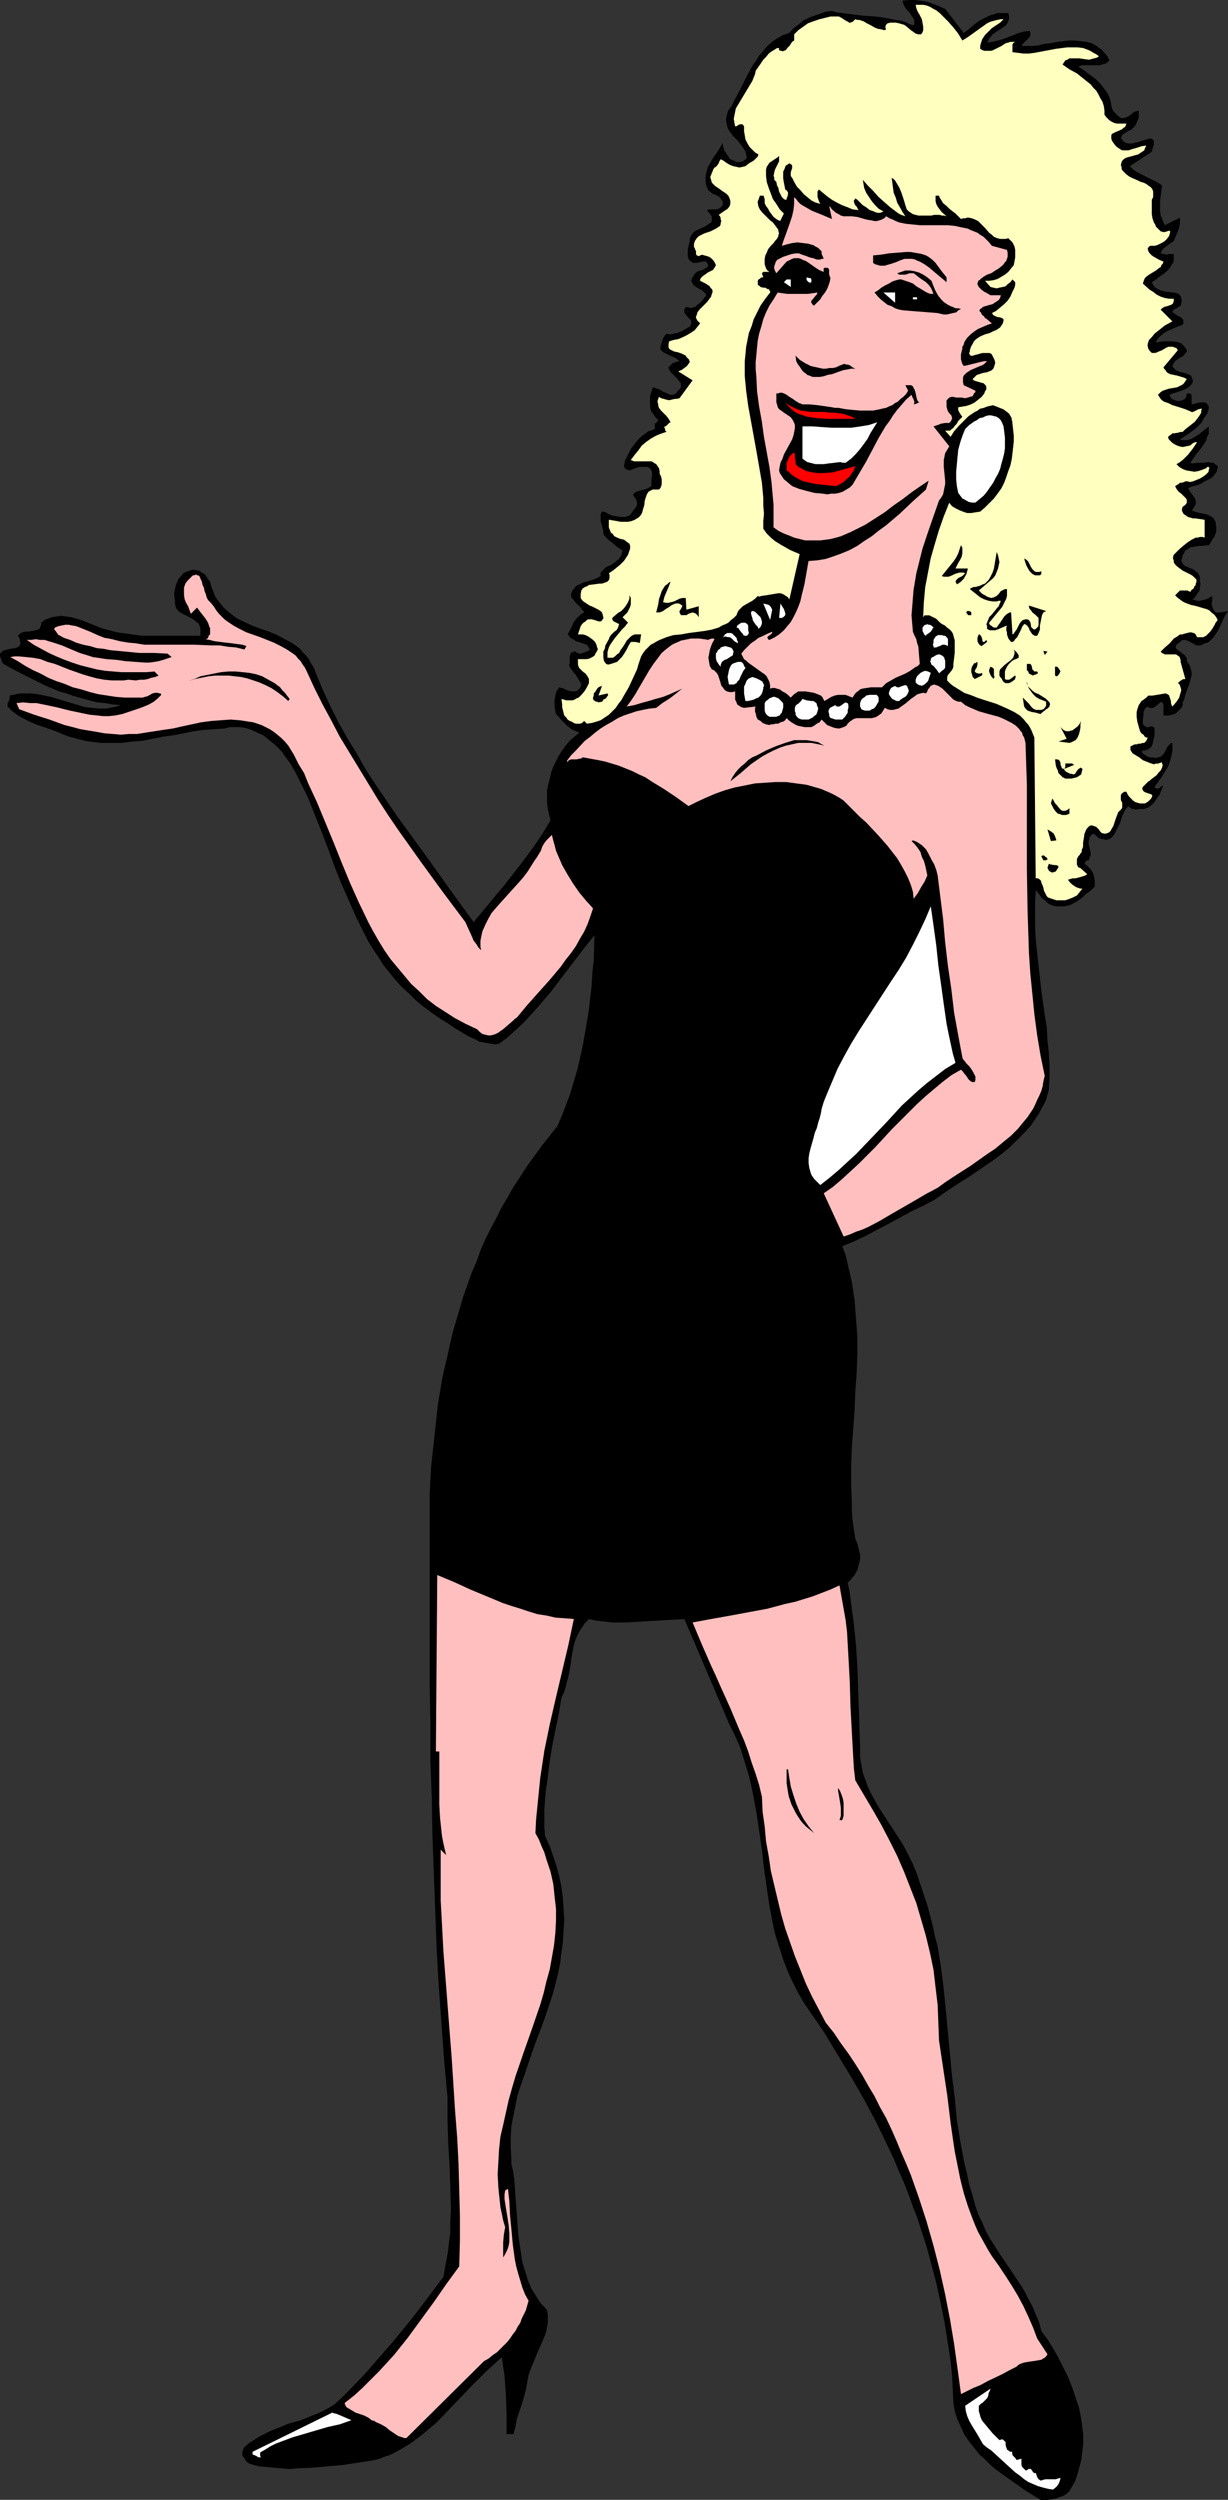 <?xml version="1.0" encoding="UTF-8" standalone="no"?>
<svg
   version="1.0"
   width="76.493mm"
   height="155.668mm"
   id="svg64"
   sodipodi:docname="Woman - Dressed Up 1.wmf"
   xmlns:inkscape="http://www.inkscape.org/namespaces/inkscape"
   xmlns:sodipodi="http://sodipodi.sourceforge.net/DTD/sodipodi-0.dtd"
   xmlns="http://www.w3.org/2000/svg"
   xmlns:svg="http://www.w3.org/2000/svg">
  <rect width="100%" height="100%" fill="#333333" stroke="none"/>
  <sodipodi:namedview
     id="namedview64"
     pagecolor="#ffffff"
     bordercolor="#000000"
     borderopacity="0.25"
     inkscape:showpageshadow="2"
     inkscape:pageopacity="0.0"
     inkscape:pagecheckerboard="0"
     inkscape:deskcolor="#d1d1d1"
     inkscape:document-units="mm" />
  <defs
     id="defs1">
    <pattern
       id="WMFhbasepattern"
       patternUnits="userSpaceOnUse"
       width="6"
       height="6"
       x="0"
       y="0" />
  </defs>
  <path
     style="fill:#000000;fill-opacity:1;fill-rule:evenodd;stroke:none"
     d="m 222.528,2.101 4.363,5.656 1.293,-0.97 1.131,-0.97 1.293,-0.97 1.293,-0.646 1.293,-0.646 0.808,-0.162 0.646,-0.323 h 0.646 0.646 0.646 0.808 l 0.162,0.808 v 0.485 l -0.162,0.646 -0.162,0.323 -0.323,0.485 -0.323,0.323 -0.97,0.646 -0.97,0.646 -0.97,0.646 -0.323,0.485 -0.485,0.485 -0.162,0.485 -0.323,0.485 1.293,-0.162 1.293,-0.323 1.131,-0.323 1.293,-0.485 1.293,-0.485 1.131,-0.485 1.293,-0.323 1.293,-0.162 0.162,0.323 V 7.918 8.241 8.403 l -0.323,0.485 -0.323,0.323 -0.808,0.808 -0.323,0.323 -0.323,0.485 h 1.293 1.293 l 1.454,-0.162 1.293,-0.323 1.454,-0.162 1.616,-0.323 1.454,-0.162 1.293,-0.162 h 1.454 l 1.454,0.162 1.293,0.162 0.646,0.162 0.646,0.162 0.485,0.323 0.646,0.323 0.485,0.485 0.646,0.323 0.485,0.646 0.485,0.485 0.485,0.646 0.323,0.808 -0.323,0.323 -0.323,0.323 -0.485,0.162 -0.485,0.162 -0.808,0.162 h -0.97 -0.97 -1.131 -0.97 l -0.323,0.162 -0.485,0.162 1.454,0.97 1.293,0.97 1.293,0.97 1.293,1.293 0.485,0.646 0.485,0.646 0.485,0.646 0.323,0.646 0.323,0.808 0.162,0.646 0.162,0.808 0.162,0.808 0.323,0.646 0.646,0.646 0.485,0.485 0.646,0.485 h 0.323 0.323 l 0.485,-0.162 0.485,-0.162 0.485,-0.323 0.97,-0.808 0.646,-0.162 0.485,-0.162 v 0.485 0.485 0.646 l -0.162,0.485 -0.323,0.646 -0.162,0.485 -0.323,0.485 -0.485,0.485 -0.323,0.323 -0.485,0.162 -0.485,0.323 -0.323,0.162 -0.485,0.323 -0.323,0.162 -0.162,0.485 -0.162,0.323 0.323,0.485 0.162,0.162 0.323,0.323 0.323,0.162 0.646,0.162 h 0.808 l 0.646,-0.162 0.808,-0.162 1.454,-0.485 0.646,-0.162 0.485,-0.162 h 0.485 0.162 l 0.162,0.162 0.162,0.162 0.162,0.162 v 0.162 0.323 0.485 l -0.162,0.323 -0.162,0.646 -0.162,0.646 -5.171,3.393 v 0 l 0.808,0.808 0.97,0.646 0.97,0.485 0.97,0.485 0.97,0.485 0.97,0.485 0.97,0.485 0.97,0.646 -0.323,2.424 -0.162,1.293 v 1.131 1.131 l 0.162,1.131 0.485,1.131 0.162,0.485 0.323,0.646 3.555,-1.778 v 0.646 0.808 l -0.162,0.646 -0.162,0.646 -1.131,2.747 -0.485,0.323 -0.485,0.323 -0.808,0.646 -0.485,0.323 -0.323,0.323 -0.323,0.485 -0.162,0.485 0.485,0.162 h 0.323 l 0.646,0.162 0.323,-0.162 h 0.323 0.485 0.485 v 0.485 0.646 0.485 l -0.162,0.485 -0.323,0.323 -0.162,0.485 -0.808,0.97 -0.97,0.808 -0.97,0.646 -0.97,0.808 -0.808,0.485 0.323,0.646 0.485,0.646 0.646,0.323 0.646,0.323 0.646,0.162 0.646,0.162 h 0.646 l 0.646,0.162 h 0.485 l 0.646,0.162 0.485,0.162 0.323,0.323 0.323,0.485 v 0.485 l 0.162,0.323 -0.162,0.323 v 0.323 l -0.162,0.485 -0.97,0.646 -0.646,0.323 -0.162,0.162 -0.162,0.323 0.323,0.323 0.485,0.323 0.485,0.323 0.646,0.323 0.323,0.323 0.323,0.323 v 0.323 0.162 0.323 l -0.162,0.323 -1.778,0.646 -0.97,0.485 -0.808,0.323 -0.808,0.485 -0.808,0.646 -0.646,0.646 -0.323,0.485 -0.162,0.485 0.808,-0.162 0.97,-0.162 h 1.131 0.97 l 1.131,0.162 0.485,0.162 0.485,0.162 0.323,0.323 0.323,0.323 0.323,0.485 0.323,0.485 v 0.323 l -0.162,0.162 -0.323,0.485 -0.485,0.485 -0.646,0.323 -0.485,0.323 -0.646,0.485 -0.323,0.485 -0.162,0.323 -0.162,0.323 0.162,0.323 0.323,0.323 0.323,0.323 0.323,0.162 0.808,0.323 0.97,0.162 0.808,0.323 0.323,0.162 0.323,0.162 0.162,0.323 0.162,0.485 0.162,0.485 -0.162,0.485 -0.485,0.646 -0.646,0.485 -0.646,0.323 -0.808,0.323 -1.454,0.485 -0.646,0.162 -0.646,0.323 0.162,0.485 0.323,0.485 0.485,0.162 0.323,0.162 0.646,0.162 h 0.485 l 0.485,-0.162 0.485,-0.162 0.323,-0.323 0.162,-0.323 0.162,-0.808 h 0.323 0.323 0.162 l 0.162,0.162 0.162,0.323 v 0.485 0.323 0.485 0.485 0.162 l 0.162,0.162 0.485,-0.162 0.646,-0.162 0.646,-0.162 h 0.485 0.646 l 0.323,0.162 h 0.162 l 0.162,0.323 0.162,0.162 0.162,0.323 v 0.485 l -0.162,0.646 -0.162,0.485 -0.808,1.131 -0.646,1.131 -0.97,0.97 -0.97,0.808 -1.131,0.808 -0.97,0.646 -0.97,0.646 0.323,0.162 h 0.485 0.485 0.485 l 0.485,-0.162 0.485,-0.162 0.808,-0.485 0.808,-0.485 0.808,-0.646 0.808,-0.646 0.808,-0.646 v 0.485 0.646 0.646 l -0.323,0.485 -0.323,1.131 -0.646,0.97 -0.808,1.131 -0.808,0.97 -1.454,2.101 0.646,0.162 0.808,-0.162 h 1.778 l 0.97,-0.162 0.808,0.162 h 0.485 l 0.323,0.323 0.323,0.162 0.323,0.323 v 0.485 l -0.162,0.323 v 0.323 l -0.323,0.485 -0.485,0.646 -0.485,0.485 -1.616,0.808 -0.808,0.485 -0.646,0.323 -1.293,0.323 -0.485,0.162 -0.646,0.323 0.323,0.646 0.485,0.646 0.485,0.646 0.323,0.485 0.162,0.646 v 0.323 0.323 l -0.162,0.323 -0.162,0.323 -0.323,0.485 -0.323,0.323 0.646,0.323 0.646,0.162 0.646,0.162 0.808,0.162 0.808,0.162 0.646,0.323 0.323,0.162 0.323,0.162 0.323,0.323 0.162,0.323 0.323,0.485 v 0.323 l 0.162,0.97 v 0.808 l -0.162,0.646 -0.323,0.808 -0.485,0.646 -0.323,0.646 -0.485,0.646 h -0.646 l -0.808,0.162 h -0.97 l -0.808,0.162 -0.97,0.162 -0.323,0.162 -0.485,0.323 -0.323,0.162 -0.323,0.323 -0.162,0.485 -0.323,0.323 -0.162,0.808 -0.162,0.485 0.162,0.485 0.162,0.323 0.323,0.323 0.485,0.323 0.808,0.323 1.131,0.485 0.323,0.323 0.485,0.323 0.162,0.323 0.323,0.485 v 0.646 0.646 l 0.162,0.646 -0.162,0.646 v 0.646 l -0.323,0.485 -0.646,0.97 -0.323,0.485 -0.485,0.323 0.646,0.162 0.646,0.162 h 0.485 l 0.646,-0.162 0.646,-0.162 0.485,-0.162 1.131,-0.646 v 0.485 0.646 l -0.162,0.646 0.162,0.646 0.162,0.485 0.162,0.323 0.162,0.162 0.162,0.323 0.323,0.162 h 0.323 0.485 l 1.939,-0.323 -0.646,0.97 -0.646,1.293 -0.485,1.131 -0.646,1.293 -0.646,0.97 -0.323,0.485 -0.485,0.485 -0.485,0.485 -0.485,0.323 -0.646,0.162 -0.646,0.323 -0.485,0.162 h -0.323 -0.323 l -0.485,-0.162 -0.485,-0.323 -0.646,-0.323 -0.646,-0.323 -0.485,-0.162 h -0.323 -0.323 l -0.323,0.162 -0.323,0.323 -0.485,0.323 -0.323,0.323 -0.162,0.323 v 0.323 0.162 l 0.162,0.162 0.646,0.485 0.646,0.485 0.646,0.485 0.162,0.323 0.323,0.323 v 0.323 0.485 l 0.485,0.646 0.323,0.646 0.162,0.646 0.162,0.646 v 0.646 l -0.162,0.646 -0.323,1.293 -0.485,1.293 -0.485,1.293 -0.323,1.293 -0.323,0.646 v 0.646 l -0.323,0.646 -0.485,0.485 -0.485,0.485 -0.646,0.485 -0.646,0.162 -0.646,0.162 h -0.646 -0.646 v -0.808 -0.97 -0.646 l -0.162,-0.485 -0.162,-0.323 -0.485,0.162 -0.323,0.323 -0.808,0.646 -0.485,0.323 h -0.323 -0.323 -0.162 l -0.323,-0.162 -0.162,-0.162 -0.485,0.323 -0.323,0.485 -0.162,0.485 v 0.646 l -0.162,1.131 v 0.485 0.485 l 0.162,0.323 0.162,0.162 0.323,0.162 0.162,0.162 h 0.485 l 0.485,-0.162 h 0.323 0.162 l 0.323,0.162 v 0 l 0.162,0.323 v 0.323 0.323 0.808 l -0.162,0.808 -0.162,0.646 -0.162,0.808 -0.323,0.646 -0.162,0.162 -0.323,0.162 -0.323,0.323 h -0.323 l -0.323,0.162 h -0.485 l -0.323,0.323 0.485,0.485 0.485,0.323 0.485,0.323 0.646,0.162 h 0.646 l 0.485,0.162 0.646,-0.162 0.646,-0.162 0.485,-0.485 0.323,-0.323 0.323,-0.646 0.485,-0.97 0.323,-0.323 0.323,-0.323 0.162,-0.162 h 0.323 v 0.646 0.646 0.646 l -0.162,0.808 -0.323,1.293 -0.485,1.454 -0.808,1.293 -0.808,1.293 -0.808,1.131 -0.808,1.131 0.323,0.323 0.162,0.162 0.323,-0.162 h 0.323 l 0.162,-0.162 0.323,-0.323 h 0.162 l 0.323,-0.162 -0.323,0.646 -0.323,0.808 -0.323,0.808 -0.646,0.808 -0.485,0.808 -0.646,0.646 -0.808,0.646 -0.485,0.162 -0.485,0.162 h -0.485 -0.485 l -1.131,0.162 -0.323,-0.162 h -0.485 l -0.485,-0.323 -0.323,-0.323 -0.485,0.485 -0.323,0.485 -0.323,0.646 -0.323,0.646 -0.485,1.616 -0.646,1.293 -0.323,0.646 -0.323,0.646 -0.323,0.485 -0.485,0.485 -0.485,0.323 -0.646,0.162 h -0.323 l -0.323,-0.162 h -0.485 l -0.323,-0.162 h -0.323 l -0.162,-0.162 -0.485,-0.485 -0.162,-0.162 -0.323,-0.162 -0.162,-0.162 -0.323,0.162 -0.323,0.323 -0.323,0.485 v 0.323 l -0.162,0.485 v 0.646 l 0.162,0.646 0.162,0.808 0.162,0.808 v 0.323 l -0.162,0.485 -0.162,0.323 -0.162,0.485 h -0.162 -0.162 l -0.323,0.162 -0.162,0.323 -0.162,0.323 0.646,0.485 0.646,0.646 0.485,0.646 0.323,0.646 0.162,0.808 0.162,0.646 v 1.454 l -0.97,0.97 -1.131,0.808 -0.97,0.97 -0.97,0.646 -1.131,0.646 -0.646,0.323 -0.646,0.162 -0.646,0.162 h -0.646 -0.646 -0.646 l -0.808,-0.162 -0.808,-0.323 -0.646,-0.485 -0.485,-0.485 -0.646,-0.485 -0.485,-0.646 -0.97,-1.293 -0.162,2.909 v 3.07 2.909 l 0.162,2.909 0.323,3.07 0.323,2.909 0.646,5.817 0.808,5.817 0.485,2.909 0.162,3.07 0.323,2.909 0.162,2.909 v 2.909 l -0.162,2.909 -0.323,1.131 -0.323,1.293 -0.485,0.97 -0.646,1.131 -0.485,0.97 -0.646,0.97 -0.646,0.97 -0.646,0.97 -1.616,1.778 -1.616,1.616 -1.778,1.778 -1.778,1.454 -1.939,1.454 -2.101,1.454 -4.04,2.747 -2.101,1.293 -1.939,1.293 -1.939,1.293 -1.778,1.293 -2.747,1.454 -2.747,1.293 -5.333,2.909 -2.747,1.454 -2.747,1.454 -2.747,1.293 -2.747,1.131 0.808,2.101 0.485,2.101 0.485,2.101 0.485,2.101 0.323,2.101 0.323,2.262 0.162,2.101 0.162,2.101 0.323,4.363 v 4.201 l -0.162,4.363 -0.323,4.363 -0.162,4.363 -0.323,4.363 -0.323,4.201 -0.162,4.363 v 4.363 l 0.162,4.363 v 2.101 l 0.162,2.101 0.323,2.262 0.323,2.101 0.485,1.131 0.323,1.293 0.323,1.293 v 1.293 l -0.323,1.131 -0.162,0.646 -0.162,0.646 -0.323,0.485 -0.323,0.646 -0.485,0.485 -0.323,0.485 -0.808,0.808 0.485,2.424 0.323,2.585 0.646,4.848 0.485,4.848 0.323,4.848 0.162,4.848 0.162,4.686 0.323,9.857 v 1.131 0.97 l 0.162,0.97 0.162,0.97 0.323,1.778 0.646,1.778 0.646,1.778 0.808,1.616 0.97,1.778 0.97,1.616 2.101,3.232 0.97,1.454 1.131,1.778 0.97,1.454 0.97,1.778 0.808,1.616 0.808,1.616 0.97,2.424 0.808,2.424 0.808,2.424 0.808,2.424 0.646,2.424 0.646,2.424 0.485,2.424 0.646,2.424 0.808,5.009 0.646,5.171 0.485,5.009 0.485,5.171 0.97,10.18 0.646,5.171 0.485,5.171 0.808,5.009 0.485,2.585 0.485,2.585 0.646,2.585 0.485,2.424 0.808,2.585 0.646,2.424 0.646,1.939 0.97,1.939 0.808,1.939 0.97,1.778 1.131,1.778 1.131,1.778 2.424,3.555 2.262,3.393 1.131,1.778 0.97,1.939 0.97,1.778 0.808,1.939 0.808,1.939 0.485,1.939 1.454,1.939 1.293,2.101 1.293,2.262 1.131,2.262 1.131,2.262 0.97,2.424 0.808,2.424 0.808,2.424 0.485,2.424 0.323,2.424 0.162,1.293 v 1.293 1.131 l -0.162,1.293 -0.162,1.293 -0.162,1.293 -0.323,1.131 -0.323,1.293 -0.323,1.131 -0.485,1.293 -0.646,1.131 -0.646,1.131 -0.646,0.646 -0.808,0.485 -0.97,0.323 -0.808,0.323 -0.97,0.162 -0.97,0.162 h -0.808 -0.808 l -3.394,-2.101 -3.232,-2.262 -1.616,-1.131 -1.778,-1.293 -1.454,-1.131 -1.454,-1.454 -1.454,-1.293 -1.293,-1.616 -1.131,-1.454 -1.131,-1.616 -0.808,-1.778 -0.808,-1.778 -0.646,-1.939 -0.162,-0.97 -0.162,-0.97 -0.162,-3.232 -0.162,-3.232 -0.323,-3.232 -0.485,-3.232 -0.485,-3.07 -0.485,-3.07 -0.646,-3.232 -0.646,-3.07 -0.646,-2.909 -0.808,-3.07 -0.808,-3.07 -0.808,-2.909 -0.97,-2.909 -0.97,-3.07 -1.131,-2.909 -0.97,-2.747 -1.131,-2.909 -1.293,-2.909 -1.131,-2.747 -1.293,-2.747 -2.747,-5.656 -2.909,-5.494 -3.07,-5.333 -3.232,-5.333 -3.232,-5.332 -3.555,-5.171 -1.293,-1.939 -1.131,-1.939 -0.97,-1.939 -0.97,-1.939 -0.808,-1.939 -0.808,-2.101 -0.646,-2.101 -0.646,-1.939 -0.646,-2.101 -0.485,-2.262 -0.808,-4.201 -0.646,-4.363 -0.646,-4.525 -0.485,-4.363 -0.646,-4.363 -0.646,-4.363 -0.808,-4.363 -0.485,-2.262 -0.485,-2.101 -0.646,-2.101 -0.646,-2.101 -0.646,-2.101 -0.808,-1.939 -0.97,-2.101 -0.97,-1.939 -10.504,-24.562 -2.909,0.162 -2.747,0.162 -2.909,0.162 -2.747,0.162 -2.747,0.162 h -2.747 l -1.454,-0.162 -1.454,-0.162 -1.293,-0.162 -1.454,-0.323 -0.97,0.97 -0.646,0.97 -0.646,0.97 -0.485,0.97 -0.485,1.131 -0.323,1.131 -0.485,2.424 -0.323,2.424 -0.485,2.585 -0.323,1.131 -0.323,1.293 -0.323,1.131 -0.646,1.293 -0.646,3.878 -0.808,3.878 -0.808,4.04 -0.646,4.201 -0.485,4.04 -0.323,2.101 -0.323,4.201 v 2.101 2.101 l 0.162,2.101 1.131,2.424 0.808,2.424 0.808,2.424 0.646,2.424 0.485,2.424 0.323,2.585 0.162,2.424 0.162,2.585 -0.162,2.585 -0.162,2.585 -0.323,2.424 -0.323,2.585 -0.485,2.424 -0.646,2.585 -0.646,2.424 -0.808,2.424 -0.808,2.424 -0.808,2.262 -1.778,4.686 -1.616,4.686 -0.808,2.424 -0.808,2.262 -0.808,2.424 -0.485,2.424 -0.485,2.424 -0.485,2.424 -0.162,2.585 v 2.585 l 0.162,2.585 v 1.293 l 0.323,1.293 0.323,2.101 0.162,2.101 0.646,8.888 0.162,2.262 0.323,2.262 0.323,2.101 0.323,2.101 0.646,2.101 0.646,2.101 0.808,1.939 0.485,0.808 0.646,0.97 0.485,0.808 0.646,0.97 0.808,0.808 0.646,0.808 0.162,0.97 v 0.97 0.97 l -0.162,0.97 -0.162,0.97 -0.323,0.97 -0.808,1.939 -0.808,1.778 -0.808,1.939 -0.808,1.939 -0.646,1.778 -0.323,1.778 -0.323,1.778 -0.485,1.778 -0.485,1.616 -1.131,3.393 -0.323,1.778 -0.485,1.778 h -1.616 v -4.686 l -0.162,-4.525 -0.162,-2.262 -0.162,-2.262 -0.323,-2.101 -0.323,-2.262 -1.778,1.616 -1.939,1.778 -3.394,3.393 -3.555,3.717 -3.394,3.555 -1.616,1.616 -1.939,1.616 -1.778,1.454 -1.939,1.454 -2.101,1.293 -2.101,1.131 -0.97,0.485 -1.131,0.323 -1.131,0.485 -1.293,0.323 -7.272,1.131 -3.555,0.323 -3.717,0.323 -3.717,0.162 -1.778,0.162 -1.778,-0.162 -1.778,-0.162 -1.778,-0.162 -1.778,-0.162 -1.778,-0.485 -0.485,-0.162 -0.646,-0.485 -0.323,-0.485 -0.323,-0.485 -0.323,-0.485 v -0.646 l 0.162,-0.646 0.162,-0.323 0.162,-0.323 1.131,-0.97 1.293,-0.808 1.293,-0.808 1.293,-0.646 1.293,-0.646 1.293,-0.485 2.747,-1.131 2.909,-0.808 2.747,-1.131 1.293,-0.485 1.293,-0.646 1.293,-0.646 1.293,-0.808 1.939,-1.778 1.778,-1.778 3.555,-3.717 3.232,-3.717 3.232,-3.717 3.07,-3.717 3.07,-3.878 5.818,-7.756 0.485,-2.747 0.485,-2.585 0.323,-2.585 0.323,-2.585 v -2.585 l 0.162,-2.585 -0.162,-5.333 -0.162,-5.171 -0.162,-2.585 -0.162,-2.747 -0.162,-5.333 v -2.585 -2.747 l -0.808,-8.888 -0.646,-8.888 -0.646,-8.888 -0.485,-8.888 -0.323,-8.726 -0.323,-8.726 -0.323,-8.726 -0.162,-8.888 -0.323,-8.726 v -8.726 l -0.162,-8.888 v -8.888 -27.147 -9.211 l 0.323,-6.14 0.646,-5.979 0.323,-2.909 0.323,-3.07 0.323,-2.909 0.485,-2.909 0.485,-2.909 0.646,-2.909 0.646,-2.747 0.646,-2.909 0.646,-2.747 0.808,-2.747 0.808,-2.747 0.808,-2.747 0.97,-2.747 0.97,-2.747 1.131,-2.585 0.97,-2.747 1.131,-2.585 1.293,-2.585 1.293,-2.424 1.293,-2.585 1.454,-2.424 1.454,-2.585 1.616,-2.424 1.454,-2.262 1.778,-2.424 1.616,-2.262 1.939,-2.424 1.778,-2.262 1.131,-2.585 0.97,-2.585 0.97,-2.585 0.808,-2.747 0.808,-2.747 0.646,-2.747 0.646,-2.909 0.485,-2.747 0.485,-2.909 0.485,-2.909 0.323,-2.909 0.323,-2.747 0.162,-3.07 0.323,-2.747 0.162,-5.979 -1.293,1.616 -1.293,1.616 -2.586,3.393 -2.586,3.393 -2.586,3.393 -2.747,3.232 -1.454,1.616 -1.454,1.616 -1.454,1.454 -1.616,1.454 -1.616,1.454 -1.778,1.293 -0.97,0.162 -0.97,-0.162 -0.97,-0.162 -0.808,-0.162 -0.97,-0.162 -0.808,-0.485 -1.778,-0.808 -1.616,-0.97 -1.616,-0.97 -1.616,-1.131 -1.616,-0.97 -2.101,-1.454 -1.939,-1.454 -1.778,-1.454 -1.616,-1.616 -1.778,-1.616 -1.454,-1.616 -1.454,-1.778 -1.293,-1.616 -1.131,-1.778 -1.293,-1.939 -1.131,-1.778 -0.97,-1.939 -0.97,-1.939 -0.97,-1.939 -1.778,-4.04 -1.778,-4.04 -1.616,-4.04 -1.454,-4.04 -1.616,-4.201 -1.616,-4.04 -1.616,-4.04 -1.939,-3.878 -0.97,-1.939 -1.131,-1.939 -1.293,-1.778 -0.646,-0.97 -0.808,-0.808 -0.808,-0.808 -0.97,-0.808 -0.808,-0.646 -0.97,-0.808 -1.131,-0.485 -0.97,-0.485 -1.131,-0.485 -1.131,-0.323 -1.131,-0.162 H 55.43 54.137 l -1.293,0.323 -2.424,0.162 -2.424,0.162 -2.424,0.323 -2.424,0.485 -2.424,0.485 -2.424,0.323 -4.848,0.97 -2.424,0.162 -2.424,0.323 H 26.18 23.594 l -2.424,-0.323 -1.131,-0.162 -1.293,-0.323 -1.131,-0.323 -1.293,-0.323 -1.293,-0.485 -1.131,-0.485 -1.616,-0.646 L 8.888,170.64 7.272,169.994 5.656,169.186 4.202,168.378 3.555,167.893 2.909,167.408 2.262,166.762 1.778,166.277 v -0.646 l 0.323,-0.646 0.162,-0.485 v -0.323 -0.485 l 0.808,-0.162 0.808,-0.162 0.808,-0.162 h 0.808 1.616 l 1.616,0.162 1.616,0.323 1.616,0.323 3.232,0.97 3.232,0.97 1.616,0.485 1.616,0.162 1.778,0.162 h 1.616 l 0.808,-0.162 0.808,-0.162 0.808,-0.162 0.97,-0.323 -1.939,-0.162 -1.778,-0.323 -1.939,-0.162 -1.778,-0.485 -1.778,-0.485 -1.778,-0.485 -1.778,-0.646 -1.778,-0.485 -3.394,-1.454 -3.232,-1.616 -3.232,-1.616 -3.232,-1.778 L 0.485,155.774 0.323,155.289 0.162,154.804 0,154.481 v -0.323 -0.162 l 0.162,-0.323 0.162,-0.162 0.323,-0.323 0.485,-0.162 0.646,-0.162 0.646,-0.162 1.131,-0.162 0.485,-0.162 0.485,-0.323 0.162,-0.162 v -0.162 l 0.162,-0.323 v -0.162 L 4.687,150.926 v -0.485 l -0.162,-0.323 -0.323,-0.485 0.323,-0.323 0.323,-0.323 0.485,-0.162 0.485,-0.162 h 0.808 l 0.97,-0.162 0.808,-0.162 0.485,-0.162 0.323,-0.162 0.162,-0.162 0.162,-0.485 0.162,-0.323 v -0.485 l 0.646,-0.485 0.485,-0.323 0.646,-0.162 0.646,-0.323 1.131,-0.162 1.131,-0.162 1.293,0.162 1.131,0.162 1.131,0.323 1.131,0.323 2.424,0.97 2.424,0.97 1.131,0.323 1.293,0.323 1.131,0.323 1.293,0.162 2.262,0.323 2.262,0.323 h 2.262 2.424 2.262 4.525 2.424 v -0.485 -0.485 -0.323 -0.323 l -0.162,-0.646 -0.323,-0.646 -0.485,-0.323 -0.485,-0.485 -1.131,-0.646 -0.646,-0.323 -1.293,-0.646 -0.485,-0.323 -0.485,-0.485 -0.323,-0.646 -0.162,-0.646 v -0.485 -0.323 l -0.162,-0.97 v -0.97 l 0.162,-0.808 0.162,-0.808 0.323,-0.808 0.323,-0.808 0.646,-0.646 0.485,-0.646 0.646,-0.323 0.485,-0.162 0.485,-0.162 0.485,-0.162 h 0.323 0.485 l 0.323,0.162 h 0.485 l 0.646,0.485 0.808,0.485 0.485,0.808 0.646,0.808 0.323,1.293 0.485,1.131 0.323,0.97 0.646,0.97 0.646,0.808 0.646,0.808 0.646,0.646 0.808,0.646 0.808,0.646 0.808,0.646 1.939,0.97 1.778,0.808 2.101,0.808 1.939,0.646 1.939,0.808 1.778,0.97 0.97,0.485 0.808,0.485 0.97,0.646 0.808,0.646 0.646,0.808 0.808,0.808 0.646,0.808 0.485,0.97 0.646,0.97 0.485,1.293 1.616,3.878 1.778,3.878 1.939,3.878 2.101,3.717 2.262,3.717 2.101,3.717 2.424,3.717 2.424,3.555 2.424,3.555 2.586,3.555 5.171,7.11 5.171,7.272 5.171,7.11 2.424,-2.909 2.424,-2.909 2.424,-2.909 2.262,-2.909 2.262,-2.909 2.262,-3.07 2.101,-3.07 1.939,-3.232 -0.323,-1.293 -0.323,-1.454 -0.162,-1.454 v -1.454 -1.454 l 0.323,-1.454 0.323,-1.293 0.323,-1.454 0.485,-1.293 0.646,-1.293 0.646,-1.293 0.808,-1.293 0.808,-1.131 0.97,-1.131 1.131,-0.97 1.131,-0.97 -0.808,-0.323 -0.808,-0.323 -0.646,-0.485 -0.646,-0.485 -0.646,-0.646 -0.646,-0.646 -0.646,-0.808 -0.646,-0.646 -0.162,-0.808 -0.162,-0.97 v -0.808 -0.808 l 0.162,-0.808 0.162,-0.808 0.323,-0.646 0.485,-0.646 0.323,0.162 h 0.323 l 0.646,0.323 0.808,0.323 0.808,0.162 h 0.323 0.323 0.323 l 0.323,-0.162 0.323,-0.323 0.323,-0.323 0.162,-0.323 0.162,-0.485 -0.323,-0.646 -0.323,-0.485 -0.646,-1.131 -0.485,-0.485 -0.323,-0.485 -0.485,-0.646 -0.323,-0.646 0.162,-0.485 v -0.485 -1.131 l 0.162,-0.485 0.162,-0.323 0.162,-0.162 h 0.323 l 0.162,-0.162 h 0.323 l 0.485,0.323 0.485,0.162 h 0.323 l 0.485,-0.162 0.485,-0.162 0.485,-0.162 0.808,-0.485 -0.323,-0.323 -0.162,-0.323 -0.162,-0.323 -0.323,-0.162 -0.808,-0.323 -1.616,-0.485 -0.646,-0.485 -0.485,-0.162 -0.323,-0.323 -0.162,-0.323 -0.323,-0.323 0.808,-1.454 0.646,-1.454 0.485,-0.646 0.646,-0.646 0.485,-0.485 0.808,-0.485 -0.162,-0.323 -0.323,-0.323 -0.485,-0.646 -1.131,-1.131 -0.485,-0.646 -0.323,-0.323 -0.162,-0.323 v -0.323 -0.323 l 0.162,-0.323 0.162,-0.485 0.323,-0.323 0.323,-0.485 0.323,-0.323 0.485,-0.162 0.808,-0.485 1.778,-0.485 0.97,-0.323 0.808,-0.323 0.808,-0.485 v -0.485 -0.323 l 0.323,-0.323 0.323,-0.323 0.323,-0.323 0.323,-0.323 1.131,-0.485 0.97,-0.646 0.323,-0.323 0.485,-0.323 0.323,-0.485 0.323,-0.485 0.162,-0.485 0.162,-0.646 -0.485,-0.323 -0.485,-0.323 -0.646,-0.485 -0.485,-0.485 -1.293,-0.97 -0.646,-0.646 -0.485,-0.646 v -0.646 l -0.162,-0.646 -0.162,-0.646 -0.323,-1.293 v -0.808 -0.646 l 0.323,-0.646 0.808,0.162 0.808,0.485 0.808,0.323 0.97,0.162 0.808,0.162 h 0.97 0.323 l 0.485,-0.162 0.485,-0.162 0.323,-0.323 0.646,-0.97 0.646,-0.808 0.162,-0.485 v -0.646 l -0.162,-0.485 -0.162,-0.323 -0.162,-0.162 -0.485,-0.646 0.162,-0.162 0.162,-0.323 0.646,-0.323 0.485,-0.162 0.646,-0.162 1.131,-0.323 0.646,-0.323 0.485,-0.323 v -0.646 -0.808 l 0.162,-0.808 v -0.808 l -0.162,-0.646 -0.162,-0.162 -0.162,-0.323 -0.323,-0.162 -0.323,-0.162 h -0.485 -0.646 -0.323 -0.323 l -0.485,0.162 -0.646,0.162 -0.646,0.323 -0.485,0.162 h -0.323 l -0.162,-0.162 h -0.323 l -0.323,-0.162 -0.162,-0.323 -0.162,-0.323 0.323,-1.454 0.646,-1.293 0.646,-1.293 0.97,-1.293 0.97,-1.131 0.485,-0.485 0.646,-0.485 0.485,-0.323 0.646,-0.485 0.646,-0.162 0.808,-0.323 v -1.454 l 0.162,0.162 0.162,-0.162 0.162,-0.162 0.162,-0.323 0.323,-0.162 -0.485,-0.323 -0.323,-0.323 -0.323,-0.485 -0.323,-0.485 -0.323,-0.323 -0.162,-0.485 -0.162,-1.131 v -1.131 -0.97 l 0.323,-0.97 0.323,-1.131 0.485,0.162 0.485,0.162 0.808,0.323 0.808,0.485 0.808,0.323 0.646,0.323 h 0.323 0.485 l 0.323,-0.162 0.323,-0.162 0.323,-0.485 0.485,-0.485 0.162,-0.162 0.162,-0.323 v -0.485 -0.485 l -0.323,-0.323 -0.323,-0.485 -0.485,-0.485 -0.485,-0.485 -0.323,-0.323 -0.485,-0.485 -0.162,-0.323 -0.323,-0.485 v -0.323 l 0.162,-0.162 0.162,-0.162 0.162,-0.162 0.162,-0.162 0.323,-0.323 0.485,-0.162 0.485,-0.162 0.646,-0.162 -0.646,-0.485 -0.485,-0.323 -1.131,-0.485 -0.646,-0.323 -0.646,-0.323 -0.485,-0.323 -0.323,-0.323 -0.162,-0.323 0.162,-0.97 0.323,-0.97 0.323,-0.808 0.646,-0.808 0.485,0.162 h 0.646 l 0.646,-0.162 0.808,-0.162 0.808,-0.323 0.646,-0.323 0.808,-0.485 0.646,-0.323 0.162,-0.323 0.162,-0.323 v -0.323 -0.323 l -0.162,-0.323 -0.162,-0.162 -0.485,-0.485 -0.485,-0.646 -0.162,-0.162 -0.162,-0.323 v -0.323 -0.323 l 0.162,-0.323 0.323,-0.323 0.485,0.162 h 0.323 l 0.323,0.162 0.323,-0.162 0.646,-0.162 0.485,-0.485 0.646,-0.485 0.485,-0.485 0.485,-0.646 0.485,-0.646 -0.162,-0.323 -0.162,-0.162 -0.323,-0.323 -0.323,-0.323 -0.646,-0.323 -0.808,-0.485 -0.646,-0.485 -0.162,-0.323 -0.162,-0.323 -0.162,-0.323 0.162,-0.485 0.162,-0.323 0.323,-0.485 0.162,-0.323 0.162,-0.162 0.646,-0.485 0.808,-0.162 0.646,-0.323 0.485,-0.323 h 0.162 l 0.162,-0.323 0.162,-0.162 -0.162,-0.323 -0.162,-0.323 -0.162,-0.323 h -0.485 -0.323 l -0.646,0.162 -0.808,0.162 h -0.485 -0.485 l -0.323,-0.323 -0.323,-0.162 -0.323,-0.485 -0.162,-0.646 v -0.808 -0.646 l 0.162,-0.808 0.162,-0.646 0.162,-0.646 V 56.395 56.072 l 0.323,-0.646 0.323,-0.485 0.485,-0.485 0.646,-0.323 0.646,-0.323 1.131,-0.485 0.485,-0.323 0.485,-0.323 0.485,-0.323 0.162,-0.323 v -0.485 -0.323 -0.323 l -0.162,-0.162 -0.323,-0.485 -0.323,-0.323 -0.323,-0.485 0.646,-0.162 h 0.485 0.646 0.485 l 0.485,-0.162 0.323,-0.162 0.162,-0.162 0.162,-0.162 0.323,-0.323 V 47.993 47.669 47.346 l -0.323,-0.323 -0.162,-0.323 -0.485,-0.485 -0.646,-0.323 -0.808,-0.323 -0.646,-0.485 -0.323,-0.323 -0.162,-0.323 -0.162,-0.323 -0.162,-0.485 -0.162,-0.808 v -0.808 -0.646 l 0.162,-0.646 0.162,-0.646 0.162,-0.646 0.646,-1.131 0.646,-1.131 0.808,-1.131 0.808,-1.293 0.646,-1.131 v 0.323 0.162 l 0.162,0.646 0.162,0.646 0.485,0.646 0.485,0.808 0.485,0.646 0.808,0.323 0.323,0.162 0.323,0.162 h 0.485 0.323 l 0.646,-0.162 0.485,-0.323 0.485,-0.485 -0.162,-0.808 -0.162,-0.646 -0.323,-0.646 -0.485,-0.646 -0.97,-1.293 -1.131,-1.131 -0.485,-0.646 -0.485,-0.646 -0.323,-0.646 -0.162,-0.808 -0.162,-0.646 v -0.808 l 0.162,-0.808 0.162,-0.485 0.162,-0.485 0.808,-1.131 0.646,-1.293 1.454,-2.747 1.293,-2.585 1.454,-2.747 0.808,-1.131 0.808,-1.293 0.97,-1.131 0.97,-1.131 1.131,-0.97 1.131,-0.808 1.454,-0.808 1.454,-0.485 0.97,-1.131 1.131,-0.808 1.131,-0.97 1.293,-0.646 1.293,-0.485 1.454,-0.485 1.293,-0.485 1.454,-0.162 1.131,0.323 1.293,0.162 2.424,0.323 2.747,0.323 2.586,0.162 2.424,0.323 2.424,0.485 1.131,0.162 1.131,0.323 0.97,0.485 0.97,0.323 0.162,-0.323 V 5.171 4.848 l -0.162,-0.485 -0.485,-0.646 -0.485,-0.808 -0.323,-0.323 -0.323,-0.323 -0.485,-0.646 -0.323,-0.808 -0.162,-0.323 V 0.162 L 213.802,0 h 1.454 l 1.293,0.162 1.293,0.162 1.131,0.323 1.293,0.485 1.131,0.485 z"
     id="path1" />
  <path
     style="fill:#ffffbf;fill-opacity:1;fill-rule:evenodd;stroke:none"
     d="m 226.568,9.534 1.293,-0.808 1.131,-0.808 1.131,-0.808 1.131,-0.808 1.131,-0.808 0.646,-0.323 0.485,-0.162 0.646,-0.162 0.646,-0.162 0.808,-0.162 h 0.646 l -0.808,0.808 -0.97,0.646 -0.97,0.646 -0.808,0.808 -0.808,0.808 -0.323,0.485 -0.323,0.485 -0.162,0.485 -0.162,0.485 -0.162,0.646 v 0.646 l 0.485,0.323 0.485,0.162 h 0.646 0.485 0.485 l 0.485,-0.162 0.97,-0.485 0.97,-0.485 0.97,-0.646 0.646,-0.162 0.485,-0.162 h 0.485 0.646 l -0.323,0.162 -0.162,0.162 -0.162,0.323 v 0.323 0.323 1.131 l 1.293,0.162 1.293,0.162 h 1.293 l 1.293,-0.162 2.586,-0.485 2.586,-0.485 1.293,-0.162 1.293,-0.162 h 1.293 1.131 l 1.293,0.162 1.293,0.485 0.646,0.323 0.485,0.323 0.646,0.323 0.646,0.485 -0.485,0.323 -0.646,0.162 -0.646,0.162 -0.485,0.162 -1.293,-0.162 -1.131,-0.162 h -1.293 -0.485 -0.485 l -0.485,0.323 -0.485,0.162 -0.323,0.485 -0.323,0.485 1.616,1.131 1.778,0.97 1.616,1.293 0.808,0.646 0.808,0.646 0.646,0.808 0.646,0.646 0.485,0.808 0.485,0.97 0.485,0.808 0.323,0.97 0.162,1.131 v 0.97 l 0.485,0.646 0.646,0.646 0.485,0.323 0.646,0.323 0.646,0.162 h 0.808 0.646 0.808 l -0.162,0.485 -0.162,0.323 -0.323,0.162 -0.323,0.323 -0.646,0.323 -0.808,0.323 -0.323,0.162 -0.323,0.162 -0.323,0.162 -0.162,0.323 v 0.323 0.485 l 0.162,0.485 0.323,0.485 0.485,0.646 0.323,0.323 0.485,0.323 0.485,0.323 0.323,0.162 h 0.485 0.97 l 0.97,-0.323 1.131,-0.323 0.97,-0.323 1.131,-0.162 -0.323,0.646 -0.162,0.485 -0.485,0.323 -0.485,0.323 -0.485,0.323 -0.646,0.162 -1.131,0.323 -0.646,0.162 -0.485,0.162 -0.485,0.323 -0.323,0.323 -0.162,0.323 -0.162,0.646 v 0.162 l 0.162,0.323 v 0.485 l 0.162,0.323 0.485,0.485 0.485,0.485 0.646,0.485 0.646,0.323 1.454,0.646 0.646,0.323 0.646,0.162 0.646,0.323 0.646,0.485 0.485,0.323 0.323,0.485 0.162,0.485 v 0.485 0.323 0.485 l -0.162,0.323 -0.162,0.323 v 2.262 1.131 l 0.162,0.97 0.323,0.97 0.323,0.485 0.162,0.485 0.323,0.323 0.485,0.485 0.323,0.323 0.646,0.162 h 0.323 l 0.485,-0.162 0.485,-0.162 0.323,0.162 -0.162,0.646 -0.162,0.485 -0.485,0.646 -0.485,0.485 -0.485,0.323 -0.646,0.323 -0.646,0.323 -0.646,0.162 h -0.485 -0.485 l -0.323,0.162 -0.323,0.485 0.162,0.646 0.323,0.485 0.485,0.485 0.485,0.323 1.131,0.646 1.131,0.485 -0.162,0.485 -0.323,0.323 -0.162,0.485 -0.323,0.162 -0.808,0.646 -0.808,0.485 -0.808,0.485 -0.646,0.485 -0.323,0.323 -0.162,0.323 -0.162,0.485 -0.162,0.485 1.616,1.454 0.808,0.485 0.808,0.646 0.97,0.485 0.97,0.323 0.97,0.162 h 0.485 0.646 v 0.323 0.323 l -0.162,0.323 v 0.162 l -0.485,0.323 -0.485,0.162 -0.485,0.162 -0.646,0.162 -0.485,0.323 -0.162,0.162 -0.162,0.162 2.747,2.747 -1.778,0.97 -0.808,0.646 -0.808,0.646 -0.808,0.646 -0.646,0.808 -0.646,0.646 -0.323,0.97 v 0.485 l 0.162,0.646 0.323,0.485 0.485,0.485 h 0.485 0.323 l 0.485,-0.162 0.323,-0.162 0.808,-0.323 0.808,-0.485 0.646,-0.323 h 0.323 0.323 0.485 l 0.323,0.162 0.485,0.162 0.323,0.485 -3.394,4.04 0.162,0.323 0.323,0.323 0.162,0.323 0.323,0.323 0.646,0.323 0.808,0.162 0.808,0.162 1.616,0.485 0.646,0.323 -0.323,0.485 -0.323,0.485 -0.323,0.323 -0.323,0.162 -0.97,0.485 -0.97,0.162 -0.97,0.162 -0.97,0.323 -0.485,0.162 -0.485,0.323 -0.323,0.323 -0.323,0.323 0.323,0.485 0.323,0.485 0.323,0.323 0.485,0.323 0.97,0.323 0.97,0.485 2.101,0.646 0.97,0.323 1.131,0.485 0.323,0.162 h 0.323 l 0.646,-0.323 0.646,-0.323 0.808,-0.162 -0.162,0.485 v 0.485 l -0.485,0.808 -0.485,0.646 -0.485,0.646 -0.808,0.646 -1.454,1.131 -0.646,0.646 h -0.485 l -0.485,0.162 -0.97,0.162 h -0.485 l -0.323,0.323 -0.485,0.323 -0.162,0.162 v 0.323 l 0.162,0.323 0.323,0.323 0.485,0.485 0.808,0.485 0.808,0.323 0.808,0.162 0.808,-0.162 0.808,-0.162 0.323,-0.162 0.323,-0.323 0.323,-0.162 0.323,-0.162 h 0.485 l -0.97,1.454 -1.131,1.454 -0.646,0.646 -0.646,0.646 -0.646,0.485 -0.808,0.485 0.323,0.323 0.323,0.323 0.808,0.485 0.808,0.323 0.97,0.162 0.97,0.162 0.97,-0.162 0.97,-0.323 0.808,-0.323 0.162,-0.162 0.162,-0.162 h 0.162 0.162 l 0.162,0.323 -0.162,0.323 v 0.323 l -0.162,0.323 -0.323,0.323 -0.162,0.162 -0.646,0.485 -0.808,0.485 -0.808,0.323 -0.808,0.323 -0.646,0.162 -0.646,-0.162 h -0.485 l -0.323,0.162 -0.485,0.162 h -0.485 l -0.323,0.323 -0.323,0.162 -0.485,0.323 0.162,0.323 0.162,0.323 0.485,0.646 0.646,0.485 0.646,0.646 0.485,0.485 0.162,0.323 v 0.323 0.323 l -0.162,0.323 -0.323,0.323 -0.485,0.323 -0.162,0.485 v 0.323 0.162 l 0.162,0.323 0.162,0.323 0.162,0.162 0.485,0.323 0.485,0.323 0.646,0.162 0.485,0.162 h 0.646 l 2.101,0.323 v 4.201 l -0.485,-0.162 h -0.646 l -0.485,0.162 h -0.485 l -0.97,0.485 -0.97,0.646 -0.808,0.646 -0.97,0.808 -0.808,0.808 -0.646,0.646 -0.162,0.485 v 0.485 l 0.162,0.323 v 0.485 l 0.323,0.485 0.485,0.485 0.646,0.485 0.646,0.485 0.646,0.323 0.646,0.323 0.646,0.323 0.485,0.323 0.485,0.485 0.162,0.162 0.162,0.162 v 0.323 0.323 l -0.162,0.323 v 0.323 l -0.323,0.323 -0.162,0.485 -0.485,0.323 -0.323,0.485 -0.323,-0.162 -0.323,-0.162 h -0.646 -0.646 -0.323 -0.162 l -1.131,1.131 0.485,0.485 0.646,0.485 0.646,0.485 0.646,0.323 1.293,0.485 0.808,0.162 0.646,0.162 1.616,0.485 0.646,0.162 0.646,0.323 0.485,0.485 0.646,0.485 0.485,0.646 0.323,0.646 -0.485,0.646 -0.323,0.646 -0.485,0.808 -0.485,0.646 -0.646,0.646 -0.323,0.323 -0.323,0.162 -0.323,0.162 h -0.485 -0.323 -0.646 l -0.162,-0.323 -0.162,-0.323 -0.323,-0.323 h -0.162 l -0.485,-0.162 h -0.485 l -1.293,0.323 -0.485,0.162 h -0.485 l -0.646,0.485 -0.808,0.485 -0.97,1.131 -1.131,0.97 -0.97,0.97 0.323,0.323 0.323,0.162 0.323,0.162 h 0.323 0.808 0.646 0.808 l 0.323,0.162 0.162,0.162 0.323,0.162 0.162,0.323 0.162,0.485 v 0.485 l 1.131,4.04 h -0.485 l -0.323,0.162 -0.485,0.323 -0.485,0.485 0.323,0.162 0.162,0.323 0.162,0.485 0.162,0.646 -0.162,0.646 -0.162,0.485 -0.162,0.646 -0.323,0.485 -0.323,0.485 -0.97,1.131 -0.162,-0.323 -0.162,-0.485 v -0.485 l -0.162,-0.485 -0.162,-0.485 -0.162,-0.485 h -0.162 l -0.162,-0.162 -0.323,-0.162 h -0.323 l -0.97,0.162 -0.97,0.162 -0.97,0.162 h -0.97 l -0.485,0.485 -0.646,0.485 -0.485,0.323 -0.323,0.485 -0.323,0.485 -0.162,0.485 -0.162,0.485 -0.162,0.646 v 1.131 l 0.162,1.131 0.323,1.131 0.323,1.131 0.323,0.485 0.485,0.323 0.323,0.485 0.323,0.162 h 0.323 l -0.162,0.485 -0.162,0.323 -0.162,0.162 -0.323,0.323 h -0.485 l -0.323,0.162 h -0.485 l -0.485,0.162 h -0.485 l -0.323,0.162 -0.323,0.162 -0.323,0.162 v 0.162 0.485 0.162 l 0.162,0.323 0.162,0.162 0.162,0.323 0.808,0.485 0.808,0.485 0.808,0.646 0.808,0.323 0.808,0.323 0.485,0.162 0.485,0.162 0.485,-0.162 h 0.485 l 0.485,-0.162 0.485,-0.162 v 0.323 l 0.162,0.323 -0.162,0.646 -0.323,0.646 -0.485,0.485 -0.485,0.646 -0.646,0.485 -0.646,0.485 -0.323,0.323 -0.323,0.162 -0.485,0.485 -0.485,0.485 -0.323,0.323 -0.162,0.485 0.162,0.162 v 0.162 l 0.162,0.162 0.162,0.162 0.323,0.162 0.485,0.162 0.485,0.162 0.485,0.162 v 0.162 l 0.162,0.162 -0.162,0.323 -0.162,0.323 -0.323,0.323 -0.323,0.323 -0.485,0.323 -0.323,0.162 h -0.485 -0.646 l -0.646,-0.162 -0.485,-0.162 -0.485,-0.323 -0.485,-0.485 -0.485,-0.485 -0.323,-0.485 -0.323,-0.646 h -0.485 l -0.485,0.323 -0.162,0.162 -0.162,0.323 v 0.162 0.323 0.646 l 0.323,0.646 v 0.808 0.323 l -0.162,0.323 -0.162,0.162 -0.323,0.323 -0.323,0.323 -0.162,0.485 -0.323,0.808 -0.323,0.97 -0.323,0.97 -0.485,0.808 -0.162,0.323 -0.323,0.323 -0.323,0.162 -0.485,0.162 h -0.323 l -0.646,-0.162 -0.323,-0.323 -0.323,-0.485 -0.323,-0.323 -0.323,-0.323 -0.485,-0.162 -0.485,-0.162 h -0.323 l -0.323,0.162 -0.162,0.162 -0.323,0.323 -0.323,0.485 -0.162,0.485 -0.162,0.323 -0.162,1.131 -0.162,0.97 v 0.97 l -0.323,0.808 v 0.485 l -0.323,0.323 -0.162,0.323 -0.323,0.323 -0.162,0.323 -0.162,0.323 v 0.485 0.323 0.485 l 0.162,0.323 0.162,0.323 0.485,0.162 1.616,1.454 -0.485,0.323 -0.485,0.162 -1.131,0.323 -0.646,0.162 h -0.646 l -1.131,0.323 0.323,0.485 0.323,0.323 0.323,0.323 0.485,0.323 0.485,0.323 0.485,0.162 0.485,0.162 h 0.485 l -0.646,0.808 -0.646,0.808 -0.97,0.485 -0.808,0.323 -0.97,0.323 h -0.97 -1.131 l -0.97,-0.323 -0.485,-0.162 -0.485,-0.162 -0.323,-0.323 -0.162,-0.323 -0.485,-0.97 -0.162,-0.808 -0.323,-0.808 -0.162,-0.323 v -0.323 l -0.323,-0.323 -0.162,-0.162 -0.323,-0.162 h -0.485 l -0.323,-33.126 -0.323,-0.808 -0.323,-0.808 -0.323,-0.646 -0.485,-0.808 -0.485,-0.485 -0.485,-0.646 -0.485,-0.485 -0.485,-0.485 -1.293,-0.808 -1.293,-0.646 -1.454,-0.646 -1.454,-0.646 -3.07,-0.97 -1.454,-0.485 -1.616,-0.646 -1.454,-0.485 -1.293,-0.808 -1.293,-0.808 -0.646,-0.485 -0.646,-0.646 -0.162,-0.162 v -0.323 -0.323 -0.162 l 0.162,-0.485 0.808,-0.97 0.323,-0.485 0.162,-0.485 v -0.323 -0.323 l 0.323,-2.585 v -1.293 -1.131 -0.646 l -0.162,-0.485 -0.162,-0.646 -0.162,-0.485 -0.323,-0.485 -0.485,-0.485 -0.485,-0.323 -0.485,-0.485 -0.646,-0.323 -0.485,-0.323 -0.97,-0.97 -0.646,-0.323 -0.646,-0.323 -0.323,-0.162 h -0.485 -0.323 -0.323 l -0.323,0.485 0.162,-3.555 0.323,-3.555 0.646,-3.393 0.646,-3.393 0.97,-3.393 0.97,-3.232 1.131,-3.232 1.293,-3.232 0.646,0.808 0.808,0.485 0.97,0.485 0.808,0.323 0.97,0.323 h 0.97 l 0.97,-0.162 1.131,-0.162 1.131,-0.97 1.131,-1.131 0.97,-0.97 0.97,-1.293 0.808,-1.131 0.646,-1.293 0.485,-1.293 0.485,-1.454 0.485,-1.293 0.323,-1.454 0.162,-1.293 0.162,-1.454 0.162,-1.454 v -1.454 l -0.162,-1.454 -0.162,-1.454 v -0.323 l -0.162,-0.485 v -0.323 l -0.162,-0.323 -0.485,-0.808 -0.646,-0.485 -0.646,-0.485 -0.808,-0.323 -0.808,-0.323 -0.808,-0.323 -0.808,0.162 -0.646,0.162 -0.808,0.323 -0.808,0.162 -0.646,0.485 -0.646,0.323 -1.454,0.97 -1.131,1.131 -1.131,1.131 -1.131,1.293 -0.808,1.293 -1.293,-1.454 h 0.323 0.485 0.323 l 0.162,-0.162 0.646,-0.485 0.323,-0.485 0.485,-0.485 0.323,-0.646 0.485,-0.485 0.323,-0.323 0.162,-0.162 -0.646,-0.97 -0.323,-0.646 v -0.323 -0.323 l 0.97,-0.162 0.97,-0.162 0.97,-0.323 0.97,-0.485 0.808,-0.646 0.808,-0.646 0.646,-0.808 0.162,-0.485 0.323,-0.485 v -0.323 -0.323 l -0.162,-0.323 -0.162,-0.162 -0.323,-0.323 -0.646,-0.162 -1.131,-0.323 -0.485,-0.162 -0.162,-0.162 -0.162,-0.162 0.323,-0.323 0.323,-0.323 0.323,-0.323 0.485,-0.162 0.97,-0.323 0.97,-0.162 0.808,-0.323 0.323,-0.162 0.323,-0.323 0.162,-0.323 0.162,-0.485 0.162,-0.646 -0.162,-0.646 -0.162,-0.323 -0.162,-0.323 -0.162,-0.323 -0.162,-0.323 -0.162,-0.162 -0.323,-0.162 h -0.485 -0.646 -0.646 l -1.131,0.323 -0.646,0.162 -0.485,0.162 h -0.323 l -0.323,-0.162 v -0.162 l -0.162,-0.162 v -0.162 l 0.162,-0.323 V 82.411 l 0.162,-0.485 0.162,-0.485 0.323,-0.485 0.323,-0.646 0.485,-0.485 0.485,-0.323 0.485,-0.323 1.131,-0.485 1.131,-0.323 0.97,-0.485 0.485,-0.162 0.485,-0.323 0.485,-0.323 0.323,-0.485 0.323,-0.485 0.162,-0.646 V 75.14 l -0.162,-0.162 -0.323,-0.162 -0.485,-0.162 h -0.323 l -0.485,-0.162 -0.323,-0.162 -0.323,-0.162 -0.162,-0.323 -0.162,-0.162 0.97,-0.485 0.97,-0.808 0.97,-0.808 0.808,-0.808 0.646,-0.97 0.485,-1.131 0.485,-0.97 0.162,-0.646 v -0.646 l -0.646,-0.646 -0.485,0.646 -0.646,0.485 -0.485,0.485 -0.646,0.162 -0.808,0.162 -0.646,0.162 -0.808,-0.162 -0.646,-0.162 -1.293,-1.454 h 0.97 l 1.131,-0.162 0.97,-0.323 0.808,-0.485 0.808,-0.485 0.808,-0.646 0.646,-0.808 0.646,-0.808 0.323,-1.778 v -0.808 -0.97 l -0.162,-0.808 -0.323,-0.646 -0.162,-0.323 -0.323,-0.323 -0.323,-0.323 -0.323,-0.323 -0.646,0.162 h -0.323 -0.97 l -0.646,-0.162 -0.808,-0.323 -0.485,-0.485 -0.646,-0.485 -0.97,-1.131 -1.131,-1.131 -0.485,-0.485 -0.646,-0.323 -0.808,-0.323 -0.808,-0.162 h -0.323 l -0.485,0.162 h -0.485 l -0.485,0.162 -0.646,-0.646 -0.646,-0.646 -0.646,-0.485 -0.808,-0.646 -0.646,-0.646 -0.808,-0.646 -0.485,-0.808 -0.323,-0.485 -0.162,-0.485 h -0.808 v 0.646 0.646 l 0.162,0.646 0.323,0.646 0.485,0.646 0.485,0.646 1.131,0.97 -0.646,-0.162 h -0.485 l -0.485,-0.162 h -1.293 l -0.646,0.162 h -1.131 -1.293 -0.646 l -0.646,-0.162 -0.646,-0.162 -0.485,-0.323 -0.485,-0.323 -0.485,-0.485 -0.323,-0.97 -0.323,-1.131 -0.323,-0.97 -0.323,-0.97 -0.485,-1.131 -0.485,-0.808 -0.485,-0.808 -0.323,-0.323 -0.485,-0.323 0.162,1.131 0.162,1.293 0.162,1.131 0.485,1.131 0.323,1.131 0.646,1.131 0.646,1.131 0.646,0.97 -0.485,-0.162 -0.485,-0.162 -0.646,-0.323 -0.646,-0.485 -0.646,-0.485 -0.646,-0.485 -1.293,-1.131 -1.454,-1.293 -1.293,-1.454 -1.293,-1.293 -1.131,-1.293 0.162,0.97 0.162,0.97 0.485,1.131 0.646,0.97 0.646,0.97 0.808,0.97 0.808,0.808 1.131,0.646 -0.323,0.162 -0.485,0.162 h -0.323 -0.323 l -0.485,-0.162 -0.323,-0.162 -0.97,-0.323 -0.808,-0.646 -0.808,-0.485 -0.646,-0.646 -0.646,-0.646 -0.485,-0.323 -0.162,0.323 -0.162,0.162 v 0.323 l 0.162,0.485 0.162,0.323 0.323,0.323 0.162,0.323 0.162,0.323 0.162,0.162 h -0.162 l -1.293,-0.162 -1.131,-0.485 -1.293,-0.485 -1.293,-0.646 -1.131,-0.646 -1.131,-0.808 -0.97,-0.808 -0.97,-0.808 -0.323,0.485 v 0.485 0.323 0.485 l 0.323,0.97 0.323,0.646 -1.131,-0.323 -0.97,-0.485 -0.97,-0.808 -0.808,-0.646 -0.808,-0.97 -0.808,-0.808 -0.646,-1.131 -0.485,-0.97 -0.162,-0.162 -0.162,-0.323 v -0.485 -0.323 l 0.162,-0.485 0.162,-0.485 v -0.323 -0.323 l -0.162,-0.162 -0.162,-0.162 -0.323,-0.162 -0.485,0.323 -0.323,0.162 -0.162,0.323 -0.162,0.485 -0.162,0.323 -0.162,0.323 v 0.808 0.808 l 0.162,0.97 0.323,1.616 0.162,0.162 h 0.162 l 0.162,0.323 0.162,0.162 v 0.485 l -0.162,0.646 -0.162,0.323 v 0.323 h -0.323 l -0.323,-0.162 -0.323,-0.323 -0.162,-0.162 -0.323,-0.646 -0.323,-0.646 -0.162,-0.808 -0.323,-0.646 -0.162,-0.808 -0.485,-0.485 V 41.852 l -0.162,-0.485 0.162,-0.808 0.162,-0.646 0.323,-0.646 0.323,-0.646 0.323,-0.646 v -0.646 -0.646 l -0.323,0.323 -0.485,0.323 -0.97,0.646 -0.485,0.323 -0.323,0.485 -0.323,0.485 -0.162,0.646 v 1.454 l 0.162,1.454 0.485,1.454 0.485,1.293 0.485,1.293 0.808,1.131 0.808,1.293 0.97,0.97 -0.808,1.616 v 0.162 l -0.323,-0.162 h -0.162 l -0.485,-0.323 -0.646,-0.485 -0.485,-0.646 -0.485,-0.646 -0.323,-0.646 -0.485,-0.646 -0.323,-0.646 v -0.485 -0.485 l -0.162,-0.485 V 46.215 l -0.162,-0.162 h -0.808 l -0.162,0.485 -0.162,0.485 -0.162,0.323 v 0.485 l 0.162,0.808 0.323,0.646 0.485,0.646 0.646,0.646 1.293,1.293 0.646,0.485 0.485,0.646 0.485,0.646 0.323,0.485 v 0.323 l 0.162,0.485 -0.162,0.323 v 0.323 l -0.162,0.323 -0.323,0.485 -0.323,0.323 -0.323,0.485 -0.646,0.646 -0.646,0.808 -0.323,0.808 -0.323,0.646 -0.162,0.808 v 0.808 0.485 l 0.162,0.485 0.162,0.485 0.323,0.485 0.485,0.323 h -0.485 -0.646 -0.323 l -0.162,0.162 -0.162,0.162 0.323,0.97 h -0.323 -0.162 l -0.323,0.323 -0.323,0.162 -0.162,0.323 v 0.323 0.323 0.323 l 0.323,0.162 0.323,0.323 0.646,0.162 h 0.485 l 0.485,0.323 h 0.323 l 0.162,0.323 0.162,0.162 v 0.323 l -1.131,1.454 -1.131,1.616 -0.808,1.616 -0.808,1.616 -0.485,1.616 -0.646,1.616 -0.323,1.616 -0.323,1.616 -0.162,1.778 -0.162,1.616 v 1.778 1.778 l 0.162,1.616 0.162,1.778 0.485,3.555 0.646,3.555 0.646,3.555 0.646,3.555 0.646,3.717 0.646,3.717 0.323,3.555 v 1.778 l 0.162,1.939 -0.162,1.778 v 1.778 l 0.808,1.131 0.97,0.97 0.97,0.808 1.293,0.808 1.131,0.646 1.131,0.646 1.131,0.485 1.131,0.485 -2.424,10.665 -0.323,-0.485 -0.485,-0.323 -0.485,-0.323 -0.323,-0.162 -0.485,-0.162 h -0.485 l -0.97,0.162 -1.939,0.323 -1.131,0.162 -0.485,0.162 -0.323,-0.162 -0.323,0.323 -0.323,0.323 -0.646,0.485 -1.454,0.808 -0.808,0.485 -0.646,0.646 -0.323,0.323 -0.162,0.323 -0.162,0.323 -0.162,0.485 -0.646,0.646 -0.646,0.485 -0.646,0.646 -0.646,0.323 -0.808,0.323 -0.808,0.485 -1.616,0.485 -1.778,0.323 -3.717,0.485 -1.778,0.323 -1.778,0.162 -1.616,0.485 -0.808,0.323 -0.808,0.323 -0.646,0.323 -0.808,0.485 -0.646,0.323 -0.646,0.646 -0.646,0.646 -0.485,0.646 -0.485,0.808 -0.323,0.97 -0.323,0.97 -0.323,1.131 -0.97,2.101 -0.97,2.101 -1.131,1.939 -0.646,1.131 -0.646,0.808 -0.646,0.97 -0.808,0.808 -0.808,0.808 -0.97,0.646 -0.97,0.646 -0.97,0.323 -1.131,0.323 -1.131,0.162 -0.646,-0.646 -0.323,0.323 -0.162,0.162 -0.485,0.162 h -0.485 -0.485 l -0.485,-0.162 -0.485,-0.323 -0.485,-0.162 -0.485,-0.323 -0.323,-0.485 -0.485,-0.485 -0.162,-0.646 -0.162,-0.646 -0.162,-0.646 v -0.646 l -0.162,-1.293 0.646,0.162 0.485,0.162 h 0.485 0.485 0.485 l 0.485,-0.162 0.485,-0.323 0.485,-0.162 0.808,-0.808 0.646,-0.808 0.485,-0.808 0.485,-0.97 v -0.485 -0.485 l -0.162,-0.323 -0.162,-0.323 -0.485,-0.646 -0.646,-0.485 -0.485,-0.485 -0.323,-0.323 -0.162,-0.323 -0.162,-0.485 v -0.323 -0.485 -0.485 h 1.454 0.646 l 0.646,-0.162 0.646,-0.323 0.485,-0.323 0.323,-0.646 0.323,-0.485 0.162,-0.485 -0.162,-0.323 -0.162,-0.646 -0.323,-0.646 -0.485,-0.485 -0.646,-0.485 -0.485,-0.323 -0.646,-0.323 -0.646,-0.162 h -1.131 l 0.162,-0.485 0.162,-0.485 0.162,-0.485 0.162,-0.485 0.323,-0.485 0.323,-0.323 0.485,-0.323 0.323,-0.323 0.323,-0.162 h 0.162 0.646 l 0.646,0.162 0.485,0.162 0.485,0.162 h 0.323 0.162 l 0.323,-0.162 v -0.162 l 0.323,-0.323 v -0.323 l -0.162,-0.646 -0.162,-0.485 -0.323,-0.323 -0.485,-0.323 -0.97,-0.485 -0.646,-0.323 -0.485,-0.162 -0.97,-0.646 -0.485,-0.323 -0.323,-0.323 -0.323,-0.485 v -0.485 -0.485 l 0.162,-0.808 0.323,-0.485 0.485,-0.323 0.485,-0.162 0.485,-0.323 1.293,-0.162 1.131,-0.162 h 0.646 l 0.485,-0.162 0.485,-0.162 0.323,-0.162 0.323,-0.323 0.162,-0.485 v -0.485 -0.323 l -0.162,-0.323 0.97,-0.646 0.808,-0.646 0.97,-0.808 0.808,-0.808 0.646,-0.97 0.323,-0.485 0.162,-0.485 0.162,-0.485 0.162,-0.485 v -0.646 l -0.162,-0.485 -0.646,-0.485 -0.646,-0.485 -0.808,-0.162 -0.808,-0.323 -0.646,-0.323 -0.485,-0.646 -0.323,-0.162 -0.162,-0.485 -0.162,-0.323 -0.162,-0.485 v -1.778 l 1.939,0.323 0.808,0.162 h 0.97 0.808 l 0.808,-0.162 0.808,-0.323 0.485,-0.323 0.323,-0.162 0.485,-0.485 0.323,-0.485 0.162,-0.485 0.162,-0.646 0.162,-0.485 0.162,-0.646 v -0.485 l 0.162,-0.646 0.162,-0.485 0.162,-0.485 0.162,-0.323 0.323,-0.485 0.323,-0.162 0.646,-0.323 h 0.646 0.808 l 0.323,-0.323 0.162,-0.323 0.162,-0.646 v -0.485 -0.646 l -0.162,-0.646 -0.323,-0.646 v -0.646 l -0.162,-0.646 -0.323,-0.485 -0.323,-0.485 -0.323,-0.162 -0.485,-0.323 -0.323,-0.162 h -0.485 -0.97 -0.97 -0.808 -0.808 l -0.485,-0.162 -0.323,-0.162 0.97,-1.293 0.808,-0.97 0.808,-1.131 0.97,-0.808 1.131,-0.808 1.131,-0.646 1.131,-0.485 1.454,-0.485 -0.162,-0.162 -0.162,-0.162 v -0.323 l -0.162,-0.323 v -0.323 h 0.323 l 0.162,-0.162 0.323,-0.323 0.323,-0.323 0.323,-0.162 -0.485,-0.808 -0.485,-0.646 -0.646,-0.646 -0.646,-0.646 -0.485,-0.646 -0.162,-0.485 v -0.323 l -0.162,-0.485 v -0.323 l 0.162,-0.485 0.162,-0.485 0.485,0.323 0.646,0.162 0.485,0.162 0.808,0.162 0.646,-0.162 0.646,-0.162 h 0.485 l 0.646,-0.162 3.07,-4.201 -3.394,-2.101 h 0.162 l 0.162,-0.162 0.485,-0.162 0.646,-0.485 0.646,-0.485 0.323,-0.485 0.162,-0.162 0.162,-0.323 -0.162,-0.323 v -0.162 l -0.323,-0.323 -0.323,-0.323 -0.162,-0.323 -0.323,-0.162 -0.323,-0.162 -0.323,-0.162 -0.97,-0.323 -0.808,-0.162 -0.646,-0.323 -0.323,-0.162 -0.162,-0.162 -0.162,-0.323 V 81.28 80.957 l 0.162,-0.646 1.131,-0.323 0.97,-0.162 1.131,-0.485 0.97,-0.485 0.808,-0.485 0.97,-0.646 0.646,-0.808 0.646,-0.808 -0.323,-0.323 -0.323,-0.323 -0.162,-0.323 -0.162,-0.323 v -0.323 l 0.162,-0.323 0.162,-0.646 0.485,-0.646 0.485,-0.485 1.293,-1.293 0.485,-0.646 0.485,-0.646 0.162,-0.646 0.162,-0.323 v -0.162 -0.323 l -0.162,-0.323 -0.323,-0.323 -0.162,-0.323 -0.485,-0.323 -0.485,-0.323 -0.646,-0.323 -0.646,-0.323 v -0.323 l 0.162,-0.323 0.485,-0.485 0.485,-0.323 0.646,-0.485 0.646,-0.323 0.646,-0.323 0.162,-0.323 0.162,-0.162 0.162,-0.323 0.162,-0.323 -0.323,-0.646 -0.323,-0.485 -0.485,-0.485 -0.485,-0.323 -0.485,-0.162 -0.646,-0.162 -0.485,-0.162 -0.485,0.162 -0.323,0.162 h -0.162 l -0.162,-0.162 h -0.162 l -0.162,-0.323 v -0.323 -0.323 l -0.162,-0.323 -0.162,-0.485 -0.162,-0.162 v -0.485 -0.323 l 0.162,-0.485 0.162,-0.323 0.323,-0.485 0.485,-0.485 0.646,-0.323 0.646,-0.323 1.454,-0.485 0.646,-0.323 0.646,-0.323 0.485,-0.323 0.485,-0.323 0.162,-0.485 v -0.323 l 0.162,-0.323 -0.162,-0.323 v -0.323 l -0.162,-0.485 -0.323,-0.323 1.616,-1.131 0.323,-0.162 0.323,-0.323 0.323,-0.485 0.162,-0.485 V 47.669 47.346 l -0.162,-0.646 -0.323,-0.646 -0.485,-0.485 -0.485,-0.323 -0.485,-0.323 -0.646,-0.485 -0.485,-0.323 -0.485,-0.323 -0.485,-0.485 -0.323,-0.323 -0.162,-0.646 -0.162,-0.485 v -0.323 l 0.162,-0.323 0.162,-0.485 0.162,-0.323 0.162,-0.485 0.323,-0.485 0.323,-0.162 0.162,-0.162 0.485,-0.646 0.162,-0.485 0.323,-0.485 0.646,0.323 0.646,0.485 0.808,0.485 0.808,0.323 0.808,0.162 0.646,0.162 0.808,-0.162 0.646,-0.162 0.808,-0.646 1.131,-0.646 0.323,-0.323 0.323,-0.323 0.323,-0.323 0.162,-0.485 -0.808,-0.485 -0.646,-0.646 -0.646,-0.646 -0.485,-0.808 -0.485,-0.97 -0.162,-0.97 -0.162,-0.97 v -1.131 l -0.162,-0.162 v -0.162 l -0.323,-0.162 h -0.323 -0.162 l -0.646,0.323 -0.162,0.162 h -0.323 l -0.162,-0.808 -0.162,-0.97 0.162,-0.808 0.162,-0.808 0.162,-0.808 0.485,-0.808 0.97,-1.616 0.97,-1.616 0.97,-1.616 0.485,-0.808 0.323,-0.808 0.323,-0.808 0.162,-0.808 1.131,-1.616 0.646,-0.97 0.646,-0.646 0.646,-0.808 0.646,-0.485 0.808,-0.485 0.485,-0.323 h 0.485 v 0.485 l 0.323,0.162 h 0.323 l 0.162,0.162 0.323,-0.162 0.485,-0.162 0.323,-0.485 0.485,-0.485 0.162,-0.162 0.162,-0.323 0.323,-0.485 0.485,-0.323 V 8.08 l 0.97,-0.97 1.131,-0.808 1.131,-0.808 1.293,-0.485 1.454,-0.485 1.293,-0.323 1.293,-0.323 h 1.293 0.323 0.323 l 0.646,0.323 0.485,0.323 0.485,0.323 0.646,0.323 0.162,0.162 h 0.323 l 0.323,-0.162 h 0.162 l 0.323,-0.323 0.323,-0.323 0.485,0.162 h 0.485 l 0.97,0.323 0.808,0.485 0.97,0.485 0.808,0.485 0.808,0.323 0.97,0.162 0.485,0.162 0.485,-0.162 -0.162,-0.323 V 6.302 6.14 l 0.162,-0.323 0.162,-0.162 0.162,-0.162 0.646,-0.162 h 0.646 0.646 l 0.808,0.162 0.485,0.162 0.646,0.162 0.485,0.323 1.131,0.97 0.485,0.323 0.646,0.485 0.646,0.162 h 0.323 0.323 l 0.323,-0.485 0.162,-0.485 V 6.787 6.302 l -0.162,-0.97 -0.162,-0.808 -0.485,-0.97 -0.485,-0.808 -0.323,-0.808 -0.162,-0.808 h 0.97 0.808 l 0.808,0.162 0.808,0.323 0.808,0.485 0.646,0.323 0.808,0.646 0.646,0.646 1.293,1.293 1.293,1.454 1.131,1.454 z"
     id="path2" />
  <path
     style="fill:#ffbfbf;fill-opacity:1;fill-rule:evenodd;stroke:none"
     d="m 195.864,51.548 -0.646,-3.07 0.323,0.323 0.323,0.485 0.97,0.808 0.646,0.323 0.485,0.323 0.646,0.162 h 0.808 0.485 0.646 l 1.293,0.162 1.131,0.323 1.131,0.323 1.131,0.162 0.646,0.162 h 0.485 l 0.646,-0.162 0.485,-0.162 0.646,-0.323 0.485,-0.485 0.808,0.485 0.808,0.323 0.646,0.323 0.808,0.323 1.616,0.323 1.616,0.162 1.616,0.162 h 1.616 3.394 1.616 l 1.616,0.162 1.454,0.323 1.616,0.323 0.646,0.323 0.808,0.323 0.808,0.323 0.646,0.485 0.808,0.485 0.646,0.646 0.646,0.646 0.646,0.808 3.555,0.97 0.162,0.646 v 0.485 0.485 l -0.162,0.485 -0.162,0.485 -0.323,0.323 -0.323,0.485 -0.323,0.323 -0.808,0.646 -0.808,0.485 -0.97,0.646 -0.485,0.162 -0.485,0.162 -0.808,0.485 -0.646,0.485 -0.323,0.323 -0.323,0.162 v 0.323 l -0.162,0.162 v 0.323 l 0.162,0.323 0.162,0.323 0.323,0.323 0.323,0.323 0.646,0.485 0.646,0.323 0.808,0.485 h 2.424 l -0.162,0.646 -0.323,0.485 -0.485,0.323 -0.485,0.323 -0.485,0.323 -0.646,0.162 -1.131,0.323 -0.485,0.162 -0.323,0.323 -0.323,0.162 -0.162,0.323 v 0.162 l 0.162,0.162 0.162,0.162 0.162,0.323 0.162,0.323 0.323,0.162 0.323,0.485 0.485,0.323 1.131,0.97 -0.97,0.323 -1.131,0.485 -1.131,0.485 -0.97,0.646 -0.808,0.646 -0.808,0.808 -0.323,0.485 -0.323,0.485 -0.162,0.646 -0.323,0.485 v 0.485 l -0.162,0.646 -0.162,0.646 v 0.646 0.485 l 0.162,0.646 0.162,0.485 0.323,0.485 0.808,-0.162 0.646,-0.162 1.293,-0.323 1.293,-0.323 0.808,-0.162 h 0.646 l -0.323,0.323 -0.323,0.323 -0.485,0.323 -0.485,0.162 -1.131,0.485 -1.131,0.485 -0.485,0.323 -0.485,0.323 -0.323,0.323 -0.323,0.323 -0.162,0.485 v 0.485 0.646 l 0.162,0.646 v 0 l 2.747,1.293 v 0.323 l -0.323,0.323 -0.162,0.323 -0.162,0.323 -0.646,0.162 -0.485,0.162 -0.646,0.162 -0.808,-0.162 h -1.293 l -0.646,-0.162 h -0.485 l -0.485,0.162 -0.323,0.323 -0.162,0.162 -0.162,0.162 v 0.323 0.323 0.323 0.485 l 0.162,0.646 0.162,0.485 0.485,0.646 0.323,0.323 0.162,0.485 v 0.323 l -0.162,0.323 -0.162,0.323 -0.323,0.323 h -0.485 -0.485 l -0.97,0.162 -0.808,0.323 -0.97,0.323 3.717,4.686 -0.485,0.808 -0.485,0.808 -0.162,0.808 -0.162,0.808 v 0.808 0.808 l 0.162,1.616 0.162,1.616 v 0.808 l -0.162,0.808 -0.162,0.808 -0.162,0.808 -0.485,0.808 -0.485,0.646 -1.293,3.717 -1.293,3.717 -1.293,3.878 -0.97,3.878 -0.485,1.939 -0.323,1.939 -0.323,1.939 -0.162,1.939 -0.162,2.101 -0.162,1.939 0.162,1.939 0.162,1.939 0.323,0.808 0.485,0.97 0.162,0.808 0.323,0.97 0.162,2.101 0.162,1.939 -0.485,0.485 -0.646,0.323 -1.131,0.808 -1.131,0.646 -1.131,0.485 -1.131,0.485 -1.131,0.646 -1.131,0.646 -0.485,0.485 -0.485,0.485 h -0.808 -0.808 -0.97 l -1.131,0.162 -0.97,0.162 -0.485,0.162 -0.323,0.323 -0.485,0.323 -0.323,0.323 -0.323,0.485 -0.323,0.485 -0.808,-0.323 -0.808,-0.323 h -0.808 -0.97 l -0.808,0.162 -0.808,0.323 -0.808,0.485 -0.808,0.485 -0.162,-0.323 -0.162,-0.323 -0.162,-0.323 -0.323,-0.323 -0.808,-0.323 -0.808,-0.323 -0.97,-0.162 -0.97,-0.162 h -0.97 -0.808 l -0.485,0.323 -0.485,0.323 -0.323,0.323 -0.485,0.485 -0.646,-0.646 -0.646,-0.485 -0.646,-0.323 -0.646,-0.485 -0.646,-0.162 -0.485,-0.162 h -0.646 l -0.485,0.162 v -0.808 l -0.162,-0.808 -0.323,-0.646 -0.323,-0.646 -0.485,-0.485 -0.485,-0.323 -1.131,-0.808 -1.131,-0.808 -1.131,-0.808 -0.485,-0.485 -0.485,-0.323 -0.323,-0.646 -0.323,-0.646 0.646,-0.808 0.808,-0.808 0.808,-0.808 0.97,-0.646 0.808,-0.646 1.131,-0.485 0.97,-0.485 1.131,-0.485 v 0.162 0.162 l -0.323,0.323 -0.485,0.323 -0.162,0.162 -0.162,0.162 v 0.162 l 0.162,0.162 v 0.162 l 0.323,0.162 1.293,-0.646 0.97,-0.646 1.131,-0.97 0.808,-0.97 0.808,-0.97 0.646,-1.131 0.646,-1.293 0.485,-1.131 0.485,-1.293 0.323,-1.454 0.646,-2.585 0.485,-2.747 0.485,-2.747 2.101,-0.162 1.939,-0.323 1.939,-0.646 1.778,-0.646 1.939,-0.808 1.778,-0.97 1.616,-1.131 1.778,-1.131 1.616,-1.293 1.778,-1.293 3.232,-2.747 3.07,-2.909 3.07,-2.747 0.646,-2.101 -1.939,1.293 -2.101,1.454 -2.101,1.616 -2.101,1.454 -2.101,1.616 -2.262,1.454 -2.262,1.454 -2.262,1.131 -1.293,0.646 -1.131,0.485 -1.131,0.485 -1.131,0.323 -1.293,0.323 -1.131,0.162 -1.293,0.162 h -1.131 -1.293 -1.131 l -1.293,-0.323 -1.293,-0.323 -1.131,-0.485 -1.293,-0.485 -1.293,-0.646 -1.131,-0.808 v -1.778 -1.778 -1.778 l -0.162,-1.778 -0.323,-3.555 -0.485,-3.555 -1.293,-7.11 -0.485,-3.555 -0.323,-1.778 -0.323,-1.778 -0.485,-3.555 -0.162,-3.393 -0.162,-1.778 v -1.778 l 0.162,-1.616 0.162,-1.778 0.162,-1.616 0.323,-1.616 0.485,-1.616 0.485,-1.778 0.646,-1.616 0.808,-1.616 0.97,-1.454 0.97,-1.616 1.131,0.162 1.131,0.162 h 1.293 1.131 1.131 1.293 l 1.131,-0.162 1.131,-0.162 -0.162,0.485 -0.323,0.323 -0.646,0.808 -0.323,0.323 v 0.323 0.162 l 0.162,0.162 0.162,0.323 0.323,0.162 1.454,-1.454 0.485,-0.808 0.646,-0.808 0.485,-0.808 0.323,-0.808 0.323,-0.97 0.162,-0.97 h -0.162 v -0.323 l -0.162,-0.323 v -0.808 -0.323 l -0.162,-0.323 -0.162,-0.162 h -0.162 -0.323 -0.323 l -0.162,0.162 v 0.323 0.162 0.323 l -1.131,-0.485 -0.97,-0.646 -1.131,-0.808 -0.97,-0.646 -0.485,-0.162 -0.646,-0.323 -0.485,-0.162 h -0.485 -0.646 l -0.485,0.162 -0.646,0.323 -0.646,0.323 -2.424,2.747 -0.323,-0.646 -0.162,-0.485 v -0.485 l 0.162,-0.485 0.162,-0.485 0.162,-0.323 0.323,-0.323 0.323,-0.162 0.97,-0.485 0.97,-0.323 0.97,-0.323 0.97,-0.162 h 0.808 l 0.808,0.323 0.97,0.323 0.808,0.323 0.808,0.162 0.808,0.323 h 0.808 l 0.323,-0.162 h 0.485 l -0.162,-0.485 -0.162,-0.323 -0.162,-0.485 v -0.485 l -0.485,-0.485 -0.323,-0.323 -0.646,-0.323 -0.485,-0.323 -0.646,-0.162 -0.485,-0.162 -1.293,-0.162 -1.293,-0.162 -1.293,0.162 -1.293,0.323 -1.131,0.323 0.485,-1.454 0.485,-1.293 0.97,-2.747 0.485,-1.454 0.323,-1.454 0.162,-1.454 v -0.808 -0.808 l 0.485,0.485 0.485,0.646 0.485,0.485 0.485,0.323 1.131,0.646 1.131,0.646 2.424,0.97 1.131,0.485 z"
     id="path3" />
  <path
     style="fill:#000000;fill-opacity:1;fill-rule:evenodd;stroke:none"
     d="m 222.851,65.283 v 1.131 l -0.97,-0.808 -1.939,-1.616 -1.131,-0.97 -1.131,-0.808 -1.131,-0.646 -0.485,-0.162 -0.646,-0.323 -0.646,-0.162 h -0.646 -0.485 -0.646 l -0.97,0.323 -1.131,0.485 -0.97,0.323 -1.131,0.323 -0.485,0.162 h -0.646 -0.485 l -0.485,-0.162 -0.646,-0.162 -0.485,-0.323 v -1.778 l 1.778,-0.162 1.939,-0.323 2.101,-0.162 1.939,-0.162 h 0.97 l 0.97,0.162 0.97,0.162 0.808,0.162 0.97,0.323 0.808,0.485 0.808,0.646 0.646,0.646 1.293,1.778 0.646,0.808 z"
     id="path4" />
  <path
     style="fill:#000000;fill-opacity:1;fill-rule:evenodd;stroke:none"
     d="m 219.296,66.091 0.485,1.293 0.485,1.131 0.646,1.131 0.808,0.97 0.485,0.485 0.485,0.323 0.485,0.323 0.646,0.323 0.485,0.162 0.646,0.323 h 0.646 l 0.646,0.162 -0.646,0.323 -0.485,0.485 -0.808,0.162 -0.646,0.162 -0.808,0.162 H 222.205 l -0.808,-0.162 -0.646,-0.162 -1.939,-0.162 -2.101,-0.162 -2.101,-0.162 -1.939,-0.162 -0.97,-0.162 -0.97,-0.323 -0.808,-0.485 -0.97,-0.323 -0.808,-0.646 -0.808,-0.646 -0.646,-0.646 -0.808,-0.97 0.808,-0.485 0.808,-0.646 0.808,-0.485 0.97,-0.485 0.808,-0.485 0.97,-0.323 0.646,-0.162 h 0.485 l 0.485,0.162 0.485,0.162 0.97,0.323 0.808,0.323 0.808,0.646 0.808,0.485 0.808,0.485 0.808,0.485 0.808,0.323 h 0.323 0.485 l -0.162,-0.323 -0.162,-0.485 -0.323,-0.646 -0.485,-0.646 -0.646,-0.646 -1.454,-0.97 -0.808,-0.646 -0.646,-0.485 h -0.485 -0.485 l -0.485,0.162 -0.485,0.162 h -0.485 -0.485 -0.485 l -0.485,-0.323 0.485,-0.162 0.485,-0.162 0.97,-0.323 h 1.131 l 0.97,0.162 1.131,0.323 0.97,0.485 0.97,0.646 z"
     id="path5" />
  <path
     style="fill:#ffffff;fill-opacity:1;fill-rule:evenodd;stroke:none"
     d="m 191.016,65.768 v 0.646 l -0.323,0.162 -0.162,-0.162 h -0.162 l -0.162,-0.162 -0.162,-0.162 -0.162,-0.323 v -0.162 -0.323 l 0.646,0.162 h 0.323 z"
     id="path6" />
  <path
     style="fill:#ffffff;fill-opacity:1;fill-rule:evenodd;stroke:none"
     d="m 186.167,67.545 -1.616,-1.131 0.162,-0.162 0.162,-0.162 0.323,-0.323 h 0.485 0.485 z"
     id="path7" />
  <path
     style="fill:#ffffff;fill-opacity:1;fill-rule:evenodd;stroke:none"
     d="m 210.731,71.262 -2.747,-2.424 h 2.747 z"
     id="path8" />
  <path
     style="fill:#ffffff;fill-opacity:1;fill-rule:evenodd;stroke:none"
     d="m 215.902,70.454 h -0.97 v -0.485 h 0.97 z"
     id="path9" />
  <path
     style="fill:#000000;fill-opacity:1;fill-rule:evenodd;stroke:none"
     d="m 198.288,85.805 0.485,-0.162 0.485,0.162 h 0.323 l 0.485,0.162 0.646,0.485 0.646,0.323 h -0.97 l -0.808,0.162 -0.97,0.162 -0.97,0.323 -1.778,0.646 -0.97,0.162 -0.97,0.323 -0.97,0.162 h -0.808 -0.808 l -0.808,-0.323 -0.485,-0.162 -0.323,-0.323 -0.485,-0.323 -0.323,-0.323 -0.323,-0.485 -0.323,-0.485 -0.485,-0.646 -0.323,-0.646 -0.162,-1.293 0.97,0.97 1.293,0.808 1.293,0.646 0.646,0.162 0.808,0.162 0.646,0.162 0.808,0.162 h 0.646 l 0.808,-0.162 h 0.808 l 0.808,-0.162 0.646,-0.323 z"
     id="path10" />
  <path
     style="fill:#000000;fill-opacity:1;fill-rule:evenodd;stroke:none"
     d="m 216.387,94.692 -0.323,0.162 -0.323,0.162 -0.646,0.162 0.162,-0.323 v -0.323 l -0.162,-0.485 -0.162,-0.323 -0.162,-0.323 -0.162,-0.485 -1.293,1.131 -0.97,1.131 -1.131,1.293 -0.97,1.293 -0.808,1.293 -0.97,1.293 -1.616,2.747 -1.454,2.747 -1.454,2.747 -1.616,2.747 -1.616,2.747 -0.646,0.646 -0.808,0.485 -0.808,0.485 -0.97,0.323 -0.808,0.162 H 195.702 l -0.97,0.162 -0.97,-0.162 -1.939,-0.162 -1.939,-0.485 -1.778,-0.485 -1.616,-0.646 -0.97,-0.808 -0.97,-0.808 -0.323,-0.485 -0.323,-0.485 -0.323,-0.485 -0.162,-0.646 0.162,-0.97 0.162,-0.808 0.485,-0.97 0.323,-0.97 0.97,-1.778 0.97,-1.778 0.323,-0.97 0.162,-0.808 0.162,-0.808 v -0.808 l -0.162,-0.485 -0.162,-0.323 -0.162,-0.323 -0.323,-0.485 -0.323,-0.323 -0.485,-0.323 -0.485,-0.323 -0.485,-0.323 -0.646,-0.485 -0.485,-0.323 -0.323,-0.485 -0.162,-0.646 -0.162,-0.485 v -0.646 -0.646 -0.808 h 0.485 l 0.323,-0.162 h 0.485 l 0.485,0.162 0.646,0.323 0.646,0.485 0.808,0.485 0.646,0.485 0.808,0.485 0.485,0.162 0.323,0.162 h 1.616 l 1.778,0.162 3.394,0.485 0.808,0.162 h 0.808 l 1.778,0.323 1.616,0.162 1.778,0.162 h 1.616 1.454 l 1.616,-0.323 0.646,-0.162 0.808,-0.162 0.646,-0.323 0.808,-0.323 0.646,-0.485 0.646,-0.323 0.646,-0.646 0.646,-0.485 0.646,-0.646 0.485,-0.808 -0.646,-1.293 v 0 h 0.485 0.485 0.323 l 0.323,0.162 0.162,0.162 0.162,0.323 0.323,0.646 0.162,0.646 0.162,0.808 0.162,0.646 0.162,0.323 z"
     id="path11" />
  <path
     style="fill:#ff0000;fill-opacity:1;fill-rule:evenodd;stroke:none"
     d="m 201.358,98.571 h -2.262 -4.525 l -2.262,-0.162 -1.131,-0.162 -1.131,-0.162 -0.97,-0.323 -0.97,-0.323 -0.97,-0.485 -0.808,-0.646 -0.808,-0.808 -0.646,-0.808 0.808,0.646 0.97,0.485 0.97,0.485 0.97,0.323 1.131,0.162 1.131,0.162 h 2.262 1.131 l 1.131,0.162 h 1.131 l 1.131,0.162 0.97,0.162 0.97,0.323 0.97,0.323 z"
     id="path12" />
  <path
     style="fill:#ffffff;fill-opacity:1;fill-rule:evenodd;stroke:none"
     d="m 236.265,100.348 0.162,1.293 0.162,1.293 v 1.293 1.293 l -0.162,1.131 -0.323,1.293 -0.323,1.131 -0.323,1.293 -0.485,1.131 -0.646,1.131 -0.485,0.97 -0.808,1.131 -0.646,0.97 -0.808,0.97 -0.97,0.808 -0.97,0.808 h -0.808 l -0.808,-0.162 -0.808,-0.485 -0.646,-0.323 -0.485,-0.646 -0.485,-0.646 -0.162,-0.808 -0.162,-0.808 -0.162,-1.616 v -1.778 l 0.162,-1.778 0.162,-1.778 0.162,-1.616 0.485,-1.778 0.485,-1.454 0.646,-1.616 0.485,-0.485 0.485,-0.485 0.485,-0.323 0.646,-0.485 0.646,-0.323 0.646,-0.485 0.808,-0.162 0.646,-0.323 0.646,-0.162 h 0.646 l 0.646,0.162 0.646,0.162 0.485,0.323 0.485,0.485 0.323,0.646 z"
     id="path13" />
  <path
     style="fill:#ffffff;fill-opacity:1;fill-rule:evenodd;stroke:none"
     d="m 206.529,99.379 -1.616,2.585 -0.646,1.293 -0.808,1.131 -0.97,1.293 -0.97,1.131 -1.131,1.131 -0.646,0.485 -0.646,0.485 h -0.646 l -0.646,-0.162 -1.293,0.162 -1.454,0.162 -1.131,0.162 h -1.293 -0.646 l -0.646,-0.162 -0.646,-0.162 -0.646,-0.162 -0.485,-0.323 -0.646,-0.485 v -7.595 h 2.262 l 2.262,0.162 2.424,0.162 h 2.262 2.262 l 2.262,-0.323 0.97,-0.162 0.97,-0.162 0.97,-0.323 z"
     id="path14" />
  <path
     style="fill:#ff0000;fill-opacity:1;fill-rule:evenodd;stroke:none"
     d="m 187.299,109.236 0.646,0.646 0.97,0.485 0.808,0.485 0.808,0.162 0.808,0.162 0.97,0.162 h 0.97 0.808 l 1.939,-0.162 1.778,-0.485 1.778,-0.485 1.778,-0.485 v 0.162 l -0.162,0.162 -0.162,0.646 -0.485,0.646 -0.485,0.808 -0.808,0.646 -0.646,0.646 -0.808,0.485 -0.97,0.485 -3.232,-0.323 -1.454,-0.162 -1.616,-0.323 -1.454,-0.323 -0.646,-0.323 -0.646,-0.323 -0.808,-0.485 -0.485,-0.323 -0.646,-0.646 -0.646,-0.485 v -0.646 -0.646 -0.485 l 0.323,-0.646 0.162,-0.485 0.323,-0.485 0.485,-0.485 0.485,-0.323 0.162,0.646 v 0.646 l 0.162,0.808 z"
     id="path15" />
  <path
     style="fill:#000000;fill-opacity:1;fill-rule:evenodd;stroke:none"
     d="m 224.952,133.797 h 2.909 l -0.162,0.646 -0.162,0.646 -0.646,1.131 -0.485,0.485 -0.323,0.323 -0.485,0.323 -0.323,0.162 -0.162,-0.323 -0.162,-0.323 0.162,-0.323 0.162,-0.162 0.323,-0.323 0.323,-0.162 0.646,-0.323 v 0 l 0.646,-0.646 -0.323,-0.162 h -0.323 -0.646 l -0.646,0.162 -0.485,0.162 -0.646,0.323 -0.808,0.323 h -0.808 -0.323 l -0.485,-0.162 0.646,-0.808 0.646,-0.808 1.454,-1.778 0.646,-0.97 0.485,-0.97 0.323,-0.97 0.323,-0.97 0.162,0.323 0.162,0.323 v 0.646 0.646 l -0.162,0.808 -0.323,0.646 -0.485,0.808 z"
     id="path16" />
  <path
     style="fill:#000000;fill-opacity:1;fill-rule:evenodd;stroke:none"
     d="m 233.84,136.06 -3.394,2.909 0.485,0.485 0.323,0.323 0.646,0.323 0.485,0.323 0.485,0.162 0.485,0.162 0.646,-0.162 0.323,-0.162 0.323,-0.162 0.485,-0.485 0.485,-0.646 0.323,-0.162 0.323,-0.162 0.323,-0.162 h 0.485 v 0.485 0.646 0.485 l -0.162,0.646 -0.485,0.97 -0.485,0.97 -0.808,0.97 -0.808,0.97 -0.646,0.808 -0.808,0.97 v 0.162 l 0.162,0.323 0.485,0.323 0.162,0.162 0.323,0.162 h 0.323 0.323 l 0.323,-0.485 0.485,-0.646 0.323,-0.485 0.323,-0.485 0.323,-0.485 0.485,-0.485 0.485,-0.323 0.323,-0.162 h 0.323 l 0.323,5.171 0.323,-0.162 0.162,-0.323 0.485,-0.646 0.323,-0.646 0.323,-0.646 0.323,-0.485 0.162,-0.162 0.323,-0.323 h 0.162 l 0.485,-0.162 h 0.323 l 0.485,0.162 0.162,0.323 0.162,0.162 0.162,0.808 v 0.323 l 0.162,0.162 0.323,0.323 0.323,0.162 0.323,-0.162 0.162,-0.162 0.323,-0.323 0.162,-0.323 v -0.485 -0.323 -0.485 -0.485 l -0.323,-0.323 -0.323,-0.323 -0.808,-0.646 -0.323,-0.485 -0.323,-0.323 -0.162,-0.485 v -0.323 l 4.04,1.293 -0.323,0.162 -0.323,0.162 -0.162,0.323 -0.162,0.323 -0.162,0.808 -0.162,0.808 -0.162,0.808 v 0.97 l -0.323,0.808 -0.162,0.323 -0.162,0.323 h -0.323 -0.323 l -0.162,-0.162 -0.323,-0.162 -0.323,-0.485 -0.323,-0.485 -0.162,-0.485 -0.323,-0.485 -0.323,-0.323 -0.323,-0.162 h -0.162 l -0.485,0.646 -0.162,0.485 -0.646,1.293 -0.323,0.646 -0.485,0.485 -0.323,0.485 -0.323,0.162 h -0.323 l -0.646,-0.808 -0.162,-0.485 -0.162,-0.485 v -0.485 l -0.162,-0.485 v -0.646 l 0.162,-0.485 -1.131,0.485 -1.131,0.485 -0.485,0.162 h -0.646 -0.646 l -0.646,-0.323 v -0.646 l -0.162,-0.485 0.162,-0.323 0.162,-0.485 0.162,-0.323 0.162,-0.485 0.646,-0.646 0.646,-0.808 0.646,-0.808 0.323,-0.323 0.162,-0.485 0.162,-0.323 0.162,-0.485 h -0.485 l -0.485,0.162 h -0.97 l -0.97,-0.162 -0.97,-0.323 -0.97,-0.485 -0.808,-0.646 -0.808,-0.646 -0.808,-0.646 0.162,-0.162 0.323,-0.162 0.323,-0.162 h 0.485 l 1.131,-0.323 0.646,-0.323 0.485,-0.162 0.485,-0.485 0.323,-0.323 0.323,-0.485 0.162,-0.323 0.485,-0.97 0.323,-0.97 0.162,-0.97 0.162,-0.97 0.162,-0.97 0.162,-0.97 0.323,0.808 0.162,0.808 0.162,0.808 -0.162,0.646 -0.162,0.808 -0.323,0.808 -0.323,0.808 z"
     id="path17" />
  <path
     style="fill:#000000;fill-opacity:1;fill-rule:evenodd;stroke:none"
     d="m 245.153,134.444 v 0.646 l -0.323,0.323 h -0.485 -0.323 -0.323 l -0.323,-0.162 -0.323,-0.162 -0.323,-0.323 -0.323,-0.323 -0.485,-0.808 -0.323,-0.646 -0.323,-0.97 -0.162,-0.646 0.162,0.162 0.323,0.162 0.162,0.162 0.323,0.323 0.323,0.646 0.323,0.646 0.323,0.485 0.323,0.323 0.162,0.162 0.323,0.162 h 0.485 0.323 z"
     id="path18" />
  <path
     style="fill:#ffbfbf;fill-opacity:1;fill-rule:evenodd;stroke:none"
     d="m 49.774,142.039 0.646,0.808 0.485,0.808 0.646,0.808 0.646,0.646 0.646,0.646 0.646,0.485 1.454,0.97 1.454,0.808 1.616,0.808 3.232,1.131 3.232,1.293 1.616,0.808 1.454,0.808 1.454,0.97 0.646,0.485 0.485,0.646 0.646,0.646 0.485,0.808 0.485,0.646 0.485,0.97 1.778,3.878 1.939,3.878 2.101,3.878 1.939,3.717 2.262,3.717 2.262,3.717 2.262,3.717 2.262,3.717 2.424,3.717 2.424,3.555 5.171,7.272 5.171,7.11 5.333,7.11 0.808,1.778 0.808,1.778 0.323,0.808 0.646,0.808 0.485,0.808 0.646,0.646 -0.162,-0.808 v -0.808 -0.646 l 0.162,-0.808 0.162,-0.808 0.162,-0.646 0.646,-1.454 0.646,-1.293 0.808,-1.454 0.97,-1.131 1.131,-1.293 4.525,-5.009 0.97,-1.131 0.97,-1.293 0.808,-1.293 0.808,-1.293 0.485,-0.646 0.485,-0.808 0.485,-0.808 0.323,-0.97 0.485,-0.808 0.485,-0.646 0.646,-0.646 0.646,-0.646 0.323,1.293 0.323,1.131 0.323,1.293 0.485,1.131 0.97,2.262 1.293,2.262 1.293,2.101 1.454,2.101 1.616,1.939 1.616,1.778 -0.646,1.939 -0.646,1.778 -0.808,1.778 -0.97,1.616 -0.97,1.778 -1.131,1.616 -1.293,1.616 -1.131,1.616 -2.586,3.07 -1.293,1.454 -1.454,1.616 -2.586,2.909 -2.424,2.909 -0.485,0.323 -0.485,0.485 -1.131,0.97 -1.131,0.97 -0.485,0.323 -0.646,0.485 -0.646,0.323 -0.485,0.162 -0.646,0.162 h -0.646 l -0.646,-0.162 -0.646,-0.162 -0.646,-0.485 -0.646,-0.646 -2.747,-1.293 -2.424,-1.293 -2.262,-1.454 -2.262,-1.454 -2.101,-1.616 -1.778,-1.778 -1.939,-1.778 -1.616,-1.939 -1.616,-1.939 -1.616,-1.939 -1.454,-2.101 -1.293,-2.101 -1.293,-2.262 -1.131,-2.101 -2.262,-4.686 -2.101,-4.686 -1.939,-4.686 -1.939,-4.848 -1.939,-4.686 -1.939,-4.686 -2.101,-4.525 -0.97,-2.424 -1.293,-2.101 -1.131,-2.262 -1.293,-2.101 -0.808,-0.97 -0.808,-0.808 -0.97,-0.808 -0.808,-0.646 -0.97,-0.646 -0.97,-0.485 -0.97,-0.485 -0.97,-0.323 -0.97,-0.323 -1.131,-0.162 -0.97,-0.162 -1.131,-0.162 -2.101,-0.162 -2.262,0.162 -2.262,0.162 -2.424,0.323 -4.525,0.97 -2.101,0.485 -2.262,0.323 -2.101,0.323 -2.101,0.323 -1.939,0.323 h -1.939 l -1.939,0.162 -1.939,-0.162 -1.939,-0.162 -1.778,-0.323 -1.939,-0.323 -1.939,-0.323 -1.778,-0.485 -1.939,-0.485 -3.555,-1.293 -3.555,-1.131 -3.555,-1.293 -0.646,-1.454 1.616,-0.162 1.616,0.162 h 1.454 l 1.616,0.323 3.07,0.646 3.232,0.808 3.07,0.646 1.616,0.323 1.616,0.162 1.454,0.162 h 1.454 l 1.454,-0.162 1.616,-0.323 2.424,-0.808 1.454,-0.485 1.293,-0.485 1.131,-0.485 1.131,-0.646 0.97,-0.808 0.485,-0.485 0.323,-0.323 -0.162,-0.323 h -0.162 l -0.646,-0.162 h -0.485 l -0.646,0.162 -1.131,0.646 -0.646,0.162 -0.485,0.162 H 31.513 29.412 l -2.101,-0.162 -2.101,-0.323 -2.101,-0.323 -1.939,-0.485 -2.101,-0.646 -1.939,-0.485 -1.939,-0.808 -1.939,-0.646 -1.939,-0.808 -1.778,-0.97 -1.778,-0.808 -1.778,-0.97 -1.778,-1.131 -1.778,-0.97 0.97,-0.162 h 0.97 l 1.778,0.162 1.616,0.162 1.778,0.323 1.616,0.646 1.778,0.485 3.232,1.293 3.232,1.131 1.616,0.485 1.778,0.485 1.778,0.323 1.778,0.162 h 1.778 0.97 l 1.131,-0.162 1.778,0.162 0.97,-0.162 h 0.97 l 0.808,-0.162 0.97,-0.323 0.808,-0.162 0.808,-0.323 -0.97,-0.97 -1.939,0.162 h -1.939 -1.939 -1.939 l -1.939,-0.162 -1.939,-0.162 -1.939,-0.323 -1.939,-0.485 -1.939,-0.485 -1.939,-0.646 -1.778,-0.646 -1.939,-0.808 -1.778,-0.808 -1.778,-0.97 -1.778,-0.97 -1.616,-1.131 h 0.97 l 1.131,-0.162 0.97,0.162 h 1.131 l 0.97,0.323 1.131,0.323 1.939,0.646 4.202,1.778 2.101,0.646 0.97,0.323 1.131,0.162 2.101,0.323 2.262,0.162 2.262,0.323 2.262,0.162 2.262,0.162 h 1.131 l 1.131,-0.162 0.97,-0.162 1.131,-0.323 0.97,-0.323 0.97,-0.323 -0.97,-0.808 -3.232,-0.162 h -3.394 l -3.394,-0.323 -3.394,-0.323 -1.616,-0.323 -1.616,-0.162 -1.616,-0.485 -1.616,-0.323 -1.616,-0.485 -1.454,-0.646 -1.454,-0.485 -1.454,-0.808 v -0.162 l -0.162,-0.162 -0.323,-0.485 -0.162,-0.162 -0.162,-0.162 v -0.162 l 0.162,-0.323 0.808,-0.323 0.808,-0.162 0.808,-0.162 h 0.808 l 0.808,0.162 0.97,0.162 1.616,0.646 0.808,0.323 0.808,0.323 1.778,0.808 1.616,0.646 0.97,0.162 0.808,0.162 1.939,0.485 1.939,0.323 1.778,0.162 1.939,0.323 h 1.939 2.101 3.878 3.878 l 4.04,0.162 h 1.939 l 1.939,0.323 1.939,0.162 1.939,0.485 0.485,-0.808 -0.97,-0.323 -1.293,-0.162 -1.131,-0.162 -1.454,-0.162 -2.586,-0.323 -1.293,-0.323 -1.131,-0.162 h 0.323 0.162 l 0.162,-0.162 0.162,-0.162 0.162,-0.485 0.162,-0.162 0.162,-0.162 v -0.485 -0.485 -0.485 l -0.162,-0.323 -0.323,-0.97 -0.485,-0.808 -0.485,-0.646 -0.646,-0.808 -0.485,-0.646 -0.485,-0.646 -1.454,1.454 -0.646,-1.778 -0.485,-0.808 -0.323,-0.808 -0.162,-0.97 v -0.97 -0.808 l 0.162,-0.485 0.162,-0.485 0.485,-0.646 0.323,-0.323 0.323,-0.323 0.323,-0.323 0.323,-0.323 h 0.323 l 0.323,-0.162 h 0.162 l 0.162,0.162 h 0.323 l 0.323,0.323 0.162,0.485 0.323,0.646 0.162,0.808 0.323,0.646 0.162,0.808 0.323,0.808 0.162,0.646 0.323,0.646 0.485,0.485 z"
     id="path19" />
  <path
     style="fill:#000000;fill-opacity:1;fill-rule:evenodd;stroke:none"
     d="m 157.887,136.868 -0.485,1.293 -0.485,1.131 -0.485,1.131 -0.162,0.646 -0.162,0.646 0.646,0.162 h 0.646 l 0.646,-0.162 0.646,-0.162 0.646,-0.323 0.646,-0.323 0.646,-0.162 h 0.808 l 0.162,2.747 2.909,-0.808 v 2.585 l -0.323,-0.485 -0.162,-0.162 -0.162,-0.162 -0.323,-0.162 -0.485,-0.162 -0.485,0.162 -0.485,0.162 -0.485,0.323 h -0.646 -0.323 -0.323 l -0.162,-0.323 -0.162,-0.323 v -0.323 l 0.323,-0.485 0.162,-0.323 0.162,-0.323 v -0.162 l -0.485,-0.323 -0.323,-0.162 h -0.485 -0.323 l -0.323,0.162 -0.485,0.162 -0.646,0.485 -0.808,0.485 -0.646,0.485 -0.808,0.323 h -0.485 -0.323 l 0.485,-1.939 0.162,-1.131 0.323,-0.97 0.323,-0.97 0.485,-0.808 0.323,-0.485 0.485,-0.323 0.323,-0.323 z"
     id="path20" />
  <path
     style="fill:#000000;fill-opacity:1;fill-rule:evenodd;stroke:none"
     d="m 146.575,145.27 1.293,1.293 -0.323,0.323 -0.323,0.485 -0.808,0.808 -0.808,0.97 -0.808,0.97 -0.808,1.131 -0.323,0.485 -0.323,0.646 -0.162,0.485 -0.162,0.646 v 0.646 0.646 h 0.646 0.646 l 0.485,-0.323 0.485,-0.485 0.485,-0.323 0.323,-0.646 0.808,-1.131 0.646,-1.131 0.485,-0.485 0.485,-0.485 0.485,-0.323 0.485,-0.162 h 0.808 0.323 0.323 l -0.323,2.101 -0.162,-0.162 h -0.162 l -0.646,-0.162 h -1.131 l -0.485,0.808 -0.485,0.97 -0.485,0.808 -0.646,0.97 -0.808,0.808 -0.323,0.323 -0.485,0.162 -0.485,0.162 -0.485,0.162 -0.646,0.162 -0.485,-0.162 -0.485,-0.646 -0.162,-0.808 v -0.646 -0.808 l 0.323,-0.646 0.162,-0.808 0.808,-1.454 0.162,-0.485 0.323,-0.485 0.808,-0.808 0.485,-0.323 0.323,-0.485 0.162,-0.485 0.162,-0.485 -0.97,-0.485 -0.323,-0.162 -0.162,-0.162 -0.162,-0.323 v -0.323 l 1.293,-1.131 0.808,-0.485 0.646,-0.646 0.485,-0.646 0.485,-0.808 0.323,-0.808 v -0.485 -0.323 l 0.323,0.646 v 0.646 0.808 l -0.162,0.646 -0.323,0.646 -0.323,0.646 -0.485,0.485 z"
     id="path21" />
  <path
     style="fill:#ffffff;fill-opacity:1;fill-rule:evenodd;stroke:none"
     d="m 181.804,143.493 -0.485,2.424 -1.616,-3.878 0.646,0.162 0.646,0.162 0.162,0.162 0.323,0.323 0.162,0.323 z"
     id="path22" />
  <path
     style="fill:#ffffff;fill-opacity:1;fill-rule:evenodd;stroke:none"
     d="m 184.067,145.432 h -0.646 l 0.323,-3.393 0.485,0.808 0.323,0.485 0.162,0.485 0.162,0.485 v 0.485 l -0.162,0.162 -0.162,0.162 -0.162,0.162 z"
     id="path23" />
  <path
     style="fill:#ffffff;fill-opacity:1;fill-rule:evenodd;stroke:none"
     d="m 179.38,146.24 v 0.485 l -0.162,0.485 -0.162,0.323 -0.485,0.485 -0.162,-0.485 -0.485,-0.485 -0.646,-0.97 -0.162,-0.646 -0.162,-0.485 -0.162,-0.646 0.162,-0.485 h 0.323 l 0.485,0.162 0.323,0.323 0.323,0.323 0.323,0.323 0.323,0.323 0.162,0.485 z"
     id="path24" />
  <path
     style="fill:#000000;fill-opacity:1;fill-rule:evenodd;stroke:none"
     d="m 228.669,144.139 v 0.646 h -0.323 -0.162 -0.323 v -0.162 l -0.162,-0.162 -0.162,-0.162 v -0.323 l 0.162,-0.162 h 0.162 0.323 l 0.323,0.162 z"
     id="path25" />
  <path
     style="fill:#ffffff;fill-opacity:1;fill-rule:evenodd;stroke:none"
     d="m 176.148,148.017 v 0.162 0.162 l 0.162,0.646 -0.162,0.323 -0.162,0.162 -0.162,0.162 h -0.485 l -0.323,-0.162 -0.162,-0.323 -0.323,-0.323 -0.485,-0.646 -0.162,-0.323 -0.485,-0.162 0.162,-0.323 v -0.162 l 0.485,-0.323 0.485,-0.323 h 0.485 0.485 l 0.162,0.162 0.323,0.162 v 0.162 l 0.162,0.162 v 0.323 z"
     id="path26" />
  <path
     style="fill:#ffffff;fill-opacity:1;fill-rule:evenodd;stroke:none"
     d="m 219.781,147.694 -0.162,0.162 -0.162,0.323 -0.323,0.485 -0.646,0.485 -0.323,0.162 -0.162,0.323 -0.323,-0.162 -0.162,-0.323 -0.162,-0.323 -0.162,-0.323 v -0.162 -0.323 -0.323 l 0.162,-0.162 0.162,-0.323 0.323,-0.162 h 0.162 l 0.323,-0.162 0.323,0.162 h 0.323 l 0.485,0.323 z"
     id="path27" />
  <path
     style="fill:#ffffff;fill-opacity:1;fill-rule:evenodd;stroke:none"
     d="m 173.724,151.411 -0.808,-0.485 -0.646,-0.646 -0.485,-0.323 h -0.485 l -0.485,-0.162 -0.646,0.162 0.323,-0.323 0.162,-0.323 0.323,-0.162 0.162,-0.162 h 0.323 0.323 0.323 l 0.323,0.162 0.485,0.485 0.485,0.485 0.162,0.646 0.162,0.323 z"
     id="path28" />
  <path
     style="fill:#ffffff;fill-opacity:1;fill-rule:evenodd;stroke:none"
     d="m 223.175,151.088 v 0.97 l -0.323,-0.162 -0.485,-0.162 h -0.485 l -0.323,0.162 -0.323,0.162 -0.485,0.162 -0.323,0.162 h -0.323 -0.323 v -0.162 -0.162 l -0.162,-0.323 0.162,-0.485 v -0.646 l 0.162,-0.323 0.162,-0.162 0.162,-0.323 0.323,-0.162 0.162,-0.162 h 0.323 0.646 l 0.485,0.162 h 0.323 l 0.485,0.485 0.162,0.323 v 0.323 z"
     id="path29" />
  <path
     style="fill:#000000;fill-opacity:1;fill-rule:evenodd;stroke:none"
     d="m 232.224,150.603 0.162,0.485 -1.293,0.97 -0.323,-0.162 -0.323,-0.323 -0.162,-0.323 -0.162,-0.323 v -0.485 -0.323 l 0.162,-0.485 0.162,-0.323 h 0.162 l 0.162,0.162 0.162,0.162 0.162,0.323 0.162,0.485 v 0.323 l 0.162,0.323 h 0.162 0.162 l 0.162,-0.162 z"
     id="path30" />
  <path
     style="fill:#ffbfbf;fill-opacity:1;fill-rule:evenodd;stroke:none"
     d="m 168.229,150.441 -0.485,0.808 -0.323,0.808 -0.323,0.97 -0.162,0.97 -0.162,0.808 0.162,0.97 0.162,0.97 0.485,0.808 0.485,0.162 0.323,0.323 0.323,0.323 0.323,0.485 0.323,0.97 0.162,0.485 0.323,1.131 0.323,0.323 0.323,0.485 0.323,0.323 0.323,0.162 0.646,0.162 h 0.646 l 0.646,-0.162 v 0.646 0.646 0.646 l 0.323,0.646 0.162,0.485 0.485,0.323 0.485,0.323 0.646,0.162 2.747,-0.323 -0.162,0.323 v 0.485 0.485 l 0.162,0.323 0.162,0.808 0.323,0.646 0.646,0.323 0.485,0.485 0.808,0.323 0.808,0.162 0.323,-0.162 h 0.485 l 0.646,-0.162 h 0.646 l 0.485,-0.323 0.646,-0.162 0.485,-0.323 0.162,-0.323 0.162,-0.162 0.485,0.485 0.646,0.485 0.808,0.485 0.646,0.323 0.808,0.162 0.808,0.162 h 0.808 0.808 l 0.646,-0.323 0.646,-0.485 0.646,-0.323 0.485,-0.646 0.646,0.646 0.646,0.646 0.808,0.323 0.808,0.323 0.97,0.162 h 0.323 l 0.485,-0.162 0.485,-0.162 0.323,-0.162 0.323,-0.162 0.323,-0.485 0.485,-0.485 0.485,-0.323 0.485,-0.323 0.646,-0.162 h 0.485 0.646 1.293 1.131 l 0.646,-0.162 0.485,-0.162 0.485,-0.323 0.646,-0.485 0.323,-0.485 0.485,-0.808 0.646,0.323 0.646,0.162 h 0.646 l 0.646,-0.162 0.646,-0.162 0.646,-0.485 1.131,-0.808 1.131,-0.97 0.485,-0.323 0.646,-0.485 0.485,-0.323 0.646,-0.162 0.646,-0.162 0.646,0.162 0.323,-0.485 0.162,-0.485 0.323,-0.323 0.162,-0.323 0.162,-0.162 0.323,-0.162 0.485,-0.162 0.485,0.162 0.485,0.162 0.485,0.323 0.485,0.323 2.101,2.101 0.485,0.485 0.646,0.323 0.485,0.162 h 0.646 l 0.97,0.808 0.97,0.485 1.131,0.485 1.131,0.485 2.262,0.646 2.424,0.646 1.131,0.485 0.97,0.485 0.97,0.485 0.97,0.646 0.808,0.808 0.323,0.485 0.323,0.323 0.162,0.646 0.323,0.485 0.162,0.646 0.162,0.646 0.162,5.009 0.162,4.848 v 9.857 10.019 l 0.162,9.857 0.162,4.848 0.162,5.009 0.323,4.848 0.485,4.848 0.485,4.848 0.646,4.848 0.808,4.848 0.97,4.686 -0.323,1.293 -0.162,1.131 -0.323,1.131 -0.485,1.131 -0.485,0.97 -0.485,1.131 -0.485,0.97 -0.646,0.97 -0.646,0.97 -0.808,0.97 -1.454,1.778 -1.616,1.616 -1.778,1.454 -1.939,1.616 -1.939,1.293 -3.878,2.747 -4.04,2.585 -1.939,1.293 -1.778,1.293 -2.747,1.454 -2.747,1.616 -5.333,3.07 -2.747,1.616 -2.747,1.454 -1.454,0.646 -1.454,0.485 -1.454,0.646 -1.454,0.485 -4.687,-10.18 2.101,-1.454 2.101,-1.778 1.939,-1.778 2.101,-1.939 1.939,-1.939 1.939,-1.939 3.878,-4.201 4.04,-4.04 1.939,-1.939 1.939,-1.778 2.101,-1.778 1.939,-1.616 2.101,-1.616 2.262,-1.293 0.485,0.485 0.323,0.485 0.323,0.323 0.323,0.485 0.323,0.485 0.323,0.323 0.485,0.323 h 0.323 0.323 l 0.162,-0.485 v -0.323 -0.485 l -0.162,-0.323 -0.162,-0.323 -0.162,-0.323 -0.485,-0.808 -0.485,-0.646 -0.646,-0.646 -0.485,-0.646 -0.323,-0.323 -0.162,-0.485 -0.485,-2.585 -0.485,-2.585 -0.97,-5.333 -0.646,-5.494 -0.808,-5.494 -0.646,-5.494 -0.485,-5.494 -0.646,-5.171 -0.646,-5.171 -0.323,-1.293 -0.485,-1.293 -0.646,-1.131 -0.646,-1.293 -0.646,-1.131 -0.485,-0.485 -0.485,-0.485 -0.485,-0.323 -0.485,-0.323 -0.646,-0.323 -0.485,-0.162 -0.323,0.162 0.808,0.808 0.646,0.808 0.646,0.97 0.323,1.131 0.485,0.97 0.323,1.131 0.485,2.262 -0.646,1.454 -0.808,1.293 -0.808,1.454 -0.97,1.293 -0.162,-1.616 -0.485,-1.616 -0.646,-1.616 -0.808,-1.616 -0.808,-1.454 -0.97,-1.616 -1.131,-1.454 -1.131,-1.454 -1.131,-1.293 -1.293,-1.454 -2.586,-2.747 -1.454,-1.293 -1.293,-1.293 -2.586,-2.585 -0.97,-0.646 -1.131,-0.646 -0.97,-0.485 -1.131,-0.485 -1.131,-0.485 -1.131,-0.323 -1.131,-0.323 -1.131,-0.323 -2.424,-0.323 -2.424,-0.323 h -2.424 l -2.424,0.162 -2.424,0.162 -2.424,0.485 -2.424,0.485 -2.262,0.646 -2.262,0.808 -2.262,0.97 -2.101,0.97 -1.939,0.97 -2.909,-2.101 -2.909,-1.939 -2.909,-1.778 -1.454,-0.97 -1.454,-0.646 -1.616,-0.808 -1.616,-0.646 -1.616,-0.646 -1.616,-0.485 -1.616,-0.485 -1.616,-0.323 -1.778,-0.323 -1.778,-0.323 -0.485,0.323 h -0.323 l -0.646,0.162 h -0.808 -0.485 l -0.485,0.162 -0.162,0.162 -0.162,0.323 -0.162,-0.323 0.97,-1.293 1.131,-1.131 2.101,-2.262 1.293,-0.97 1.131,-0.97 1.293,-0.97 1.293,-0.808 1.454,-0.808 1.293,-0.808 1.454,-0.646 1.454,-0.485 1.454,-0.485 1.454,-0.323 1.616,-0.323 1.616,-0.162 1.454,-1.131 1.778,-1.131 1.454,-1.131 0.808,-0.646 0.646,-0.485 -1.454,0.646 -1.454,0.646 -1.616,0.646 -1.778,0.485 -1.616,0.485 -1.778,0.485 -1.616,0.485 -1.778,0.323 0.97,-1.293 0.97,-1.454 3.394,-5.817 0.97,-1.454 0.97,-1.293 0.97,-1.293 1.131,-0.97 0.646,-0.485 0.646,-0.485 0.646,-0.323 0.808,-0.323 0.646,-0.323 0.808,-0.162 0.808,-0.162 0.808,-0.162 h 0.97 0.97 l 1.131,0.162 0.97,0.162 0.162,-0.162 h 0.162 l 0.485,-0.162 h 0.323 z"
     id="path31" />
  <path
     style="fill:#ffffff;fill-opacity:1;fill-rule:evenodd;stroke:none"
     d="m 172.754,153.35 -0.162,0.323 v 0.323 l -0.162,0.323 -0.323,0.162 -0.485,0.323 -0.485,0.323 -0.485,0.162 -0.485,0.323 -0.323,0.323 v 0.162 l -0.162,0.323 v 0.485 l -0.323,-0.323 -0.323,-0.485 -0.323,-0.485 -0.162,-0.646 v -0.485 -0.646 l 0.323,-0.485 0.162,-0.323 0.162,-0.162 0.323,-0.162 0.162,-0.323 0.485,-0.162 0.646,-0.162 0.485,0.162 0.646,0.162 0.323,0.162 0.323,0.485 v 0.162 z"
     id="path32" />
  <path
     style="fill:#000000;fill-opacity:1;fill-rule:evenodd;stroke:none"
     d="m 239.82,154.804 -0.646,0.323 -0.485,0.162 -0.485,0.323 -0.485,0.485 -0.323,0.323 -0.323,0.485 -0.323,0.646 -0.162,0.485 v 1.778 l 0.323,0.162 h 0.323 0.323 l 0.323,-0.162 0.646,-0.485 0.162,-0.162 0.323,-0.162 0.162,0.323 -0.162,0.162 v 0.323 l -0.162,0.162 -0.646,0.485 -0.646,0.323 h -0.485 -0.323 l -0.323,-0.162 -0.323,-0.323 -0.323,-0.646 -0.323,-0.323 -0.162,-0.323 v -0.485 -0.485 l 0.162,-0.485 0.323,-0.323 0.646,-0.646 0.808,-0.646 0.646,-0.485 0.323,-0.323 0.323,-0.323 0.162,-0.485 0.162,-0.485 v -0.485 l -0.162,-0.485 0.485,0.485 0.323,0.323 0.162,0.323 0.162,0.162 v 0.323 z"
     id="path33" />
  <path
     style="fill:#000000;fill-opacity:1;fill-rule:evenodd;stroke:none"
     d="m 245.961,154.158 -0.323,-0.97 0.97,0.162 z"
     id="path34" />
  <path
     style="fill:#ffffff;fill-opacity:1;fill-rule:evenodd;stroke:none"
     d="m 222.528,156.259 v 0.485 0.323 l -0.162,0.323 -0.162,0.162 -0.646,0.485 -0.485,0.485 v -0.162 l -0.162,-0.162 -0.323,-0.485 -0.808,-0.97 -0.485,-0.323 -0.162,-0.485 -0.162,-0.323 0.162,-0.162 v -0.323 l 0.162,-0.323 0.646,-0.323 0.485,-0.323 0.646,-0.162 0.485,0.162 0.485,0.323 0.162,0.162 0.162,0.323 v 0.162 l 0.162,0.323 v 0.485 z"
     id="path35" />
  <path
     style="fill:#ffffff;fill-opacity:1;fill-rule:evenodd;stroke:none"
     d="m 175.502,157.228 -0.485,0.646 -0.323,0.646 -0.323,0.646 -0.323,0.808 -0.485,0.485 -0.162,0.323 -0.323,0.162 -0.323,0.162 h -0.323 -0.323 -0.485 l -0.162,-0.808 -0.162,-0.97 0.162,-0.808 0.162,-0.808 0.162,-0.485 0.162,-0.323 0.162,-0.323 0.323,-0.323 0.323,-0.162 0.485,-0.162 0.485,-0.162 h 0.485 0.323 l 0.162,0.162 0.162,0.162 0.162,0.162 0.162,0.485 z"
     id="path36" />
  <path
     style="fill:#000000;fill-opacity:1;fill-rule:evenodd;stroke:none"
     d="m 230.124,155.774 v 0.646 l -0.162,0.646 -0.323,0.485 -0.162,0.485 0.323,0.323 0.485,0.162 h 0.323 0.323 l 0.162,-0.162 0.162,0.162 v 0.323 l -0.162,0.162 -0.323,0.162 -0.646,0.323 -0.646,0.323 -0.485,-0.485 -0.162,-0.646 -0.162,-0.485 v -0.646 l 0.162,-0.646 0.323,-0.485 0.162,-0.323 h 0.323 l 0.162,-0.162 z"
     id="path37" />
  <path
     style="fill:#000000;fill-opacity:1;fill-rule:evenodd;stroke:none"
     d="m 244.183,158.036 0.162,0.323 v 0.162 h -0.162 l -0.162,0.162 -0.485,0.162 h -0.162 l -0.162,0.162 -0.323,-0.162 -0.323,-0.162 -0.323,-0.162 -0.162,-0.485 -0.323,-0.323 v -0.485 -0.485 -0.485 h 0.323 0.323 0.162 l 0.162,0.162 0.162,0.323 0.162,0.808 0.323,0.323 0.162,0.162 h 0.162 0.162 z"
     id="path38" />
  <path
     style="fill:#000000;fill-opacity:1;fill-rule:evenodd;stroke:none"
     d="m 234.164,159.329 -0.323,0.485 -0.162,-0.323 -0.323,-0.323 -0.162,-0.323 -0.162,-0.323 -0.162,-0.485 v -0.323 l 0.162,-0.485 0.162,-0.323 0.323,0.162 0.323,0.162 0.162,0.323 v 0.323 0.808 0.323 z"
     id="path39" />
  <path
     style="fill:#000000;fill-opacity:1;fill-rule:evenodd;stroke:none"
     d="m 249.678,158.036 -0.162,0.162 v 0.162 l -0.323,0.485 -0.162,0.162 -0.162,0.162 h -0.162 l -0.323,-0.162 v -2.101 h 0.162 0.323 l 0.323,0.323 z"
     id="path40" />
  <path
     style="fill:#000000;fill-opacity:1;fill-rule:evenodd;stroke:none"
     d="m 68.197,164.5 -0.323,0.485 -1.293,-1.131 -1.293,-0.97 -1.454,-0.97 -1.293,-0.646 -1.454,-0.646 -1.454,-0.485 -1.454,-0.485 -1.454,-0.323 -1.454,-0.162 -1.454,-0.162 h -1.616 -1.616 l -1.454,0.162 -1.616,0.323 -1.616,0.323 -1.616,0.485 1.454,-0.485 1.454,-0.646 1.616,-0.323 1.616,-0.323 1.616,-0.323 1.778,-0.162 h 1.616 l 1.616,0.162 1.616,0.162 1.616,0.323 1.454,0.485 1.454,0.808 1.454,0.808 0.646,0.485 0.646,0.485 0.485,0.646 0.646,0.646 0.485,0.646 z"
     id="path41" />
  <path
     style="fill:#ffffff;fill-opacity:1;fill-rule:evenodd;stroke:none"
     d="m 219.135,158.359 -0.323,0.97 -0.162,0.485 -0.162,0.485 -0.323,0.323 -0.323,0.323 -0.485,0.323 -0.485,0.162 -0.162,-0.162 h -0.323 l -0.485,-0.323 -0.162,-0.162 -0.162,-0.162 v -0.323 -0.323 l 0.162,-0.485 0.162,-0.323 0.485,-0.485 0.323,-0.323 0.646,-0.323 0.485,-0.162 0.646,0.162 0.323,0.162 z"
     id="path42" />
  <path
     style="fill:#ffffff;fill-opacity:1;fill-rule:evenodd;stroke:none"
     d="m 179.703,162.076 -0.162,0.646 -0.162,0.485 -0.323,0.485 -0.485,0.485 -0.485,0.162 -0.646,0.323 -1.293,0.323 h -0.646 l -0.162,-0.808 -0.162,-0.97 v -0.808 -0.808 l 0.323,-0.646 0.162,-0.485 0.162,-0.323 0.162,-0.162 0.323,-0.323 0.485,-0.162 0.323,-0.162 0.485,0.162 0.485,0.162 0.97,0.485 0.485,0.323 0.162,0.485 0.162,0.162 v 0.323 l -0.162,0.323 z"
     id="path43" />
  <path
     style="fill:#000000;fill-opacity:1;fill-rule:evenodd;stroke:none"
     d="m 244.991,168.055 -0.646,-0.162 -0.485,-0.162 -0.97,-0.162 -0.485,-0.162 -0.485,-0.162 -0.485,-0.485 -0.323,-0.485 -0.323,-2.101 0.485,0.485 0.485,0.485 0.485,0.485 0.485,0.646 0.485,0.485 0.323,0.162 0.323,0.162 h 0.323 0.485 0.485 l 0.485,-0.162 0.323,-0.323 0.323,-0.485 v -0.485 -0.485 l -0.808,-0.323 -0.808,-0.323 -0.808,-0.485 -0.646,-0.646 -0.485,-0.646 -0.485,-0.646 -0.323,-0.808 -0.162,-0.97 v 0.323 0.323 l 0.323,0.646 0.485,0.485 0.485,0.485 0.646,0.485 0.808,0.323 1.293,0.808 0.485,0.323 0.485,0.485 0.323,0.323 v 0.162 l 0.162,0.323 -0.162,0.162 v 0.323 l -0.162,0.162 -0.323,0.323 -0.323,0.162 -0.323,0.323 -0.485,0.323 z"
     id="path44" />
  <path
     style="fill:#ffffff;fill-opacity:1;fill-rule:evenodd;stroke:none"
     d="m 213.802,162.076 0.162,0.485 -0.162,0.485 -0.162,0.323 -0.323,0.485 -0.808,0.485 -0.485,0.323 -0.323,0.323 h -0.323 -0.323 l -0.323,-0.162 -0.323,-0.162 -0.323,-0.162 -0.162,-0.162 -0.485,-0.646 -0.162,-0.323 v -0.323 l 0.162,-0.485 0.162,-0.323 0.162,-0.323 0.323,-0.162 0.323,-0.162 0.323,-0.162 0.162,0.162 0.323,0.162 h 0.485 l 0.323,-0.162 0.485,-0.162 0.485,-0.162 h 0.323 l 0.162,0.162 0.162,0.162 v 0.162 z"
     id="path45" />
  <path
     style="fill:#000000;fill-opacity:1;fill-rule:evenodd;stroke:none"
     d="m 143.019,163.207 0.162,0.323 -0.162,0.323 -0.162,0.162 -0.162,0.323 -0.646,0.323 -0.162,0.323 -0.162,0.162 -0.808,0.162 -0.323,-0.162 h -0.323 l -0.162,-0.162 -0.323,-0.162 -0.162,-0.323 v -0.323 l 0.162,-0.485 v -0.485 l 0.323,-0.323 0.485,-0.808 0.323,-0.323 0.323,-0.162 0.485,-0.162 v 0 l -0.808,2.262 z"
     id="path46" />
  <path
     style="fill:#ffffff;fill-opacity:1;fill-rule:evenodd;stroke:none"
     d="m 206.853,164.177 v 0.485 0.485 l -0.323,0.485 -0.162,0.323 -0.323,0.485 -0.323,0.323 -0.485,0.162 -0.485,0.323 h -0.808 -0.323 l -0.485,-0.162 -0.323,-0.162 -0.162,-0.323 -0.162,-0.323 v -0.323 -0.485 l 0.162,-0.485 0.162,-0.323 0.323,-0.323 0.485,-0.323 0.323,-0.323 0.808,-0.162 h 0.646 0.646 0.323 l 0.162,0.162 0.162,0.162 z"
     id="path47" />
  <path
     style="fill:#ffffff;fill-opacity:1;fill-rule:evenodd;stroke:none"
     d="m 184.067,167.732 -0.323,0.323 -0.162,0.323 -0.485,0.162 -0.323,0.162 h -0.808 -0.808 l -0.485,-0.323 -0.323,-0.323 -0.162,-0.323 -0.162,-0.485 v -0.808 -0.485 -0.485 l 0.323,-0.485 0.485,-0.323 0.323,-0.323 0.485,-0.162 0.323,-0.162 h 0.485 l 0.323,0.162 0.485,0.162 0.323,0.323 0.323,0.323 0.323,0.323 0.162,0.323 v 0.485 0.485 l -0.162,0.485 z"
     id="path48" />
  <path
     style="fill:#ffffff;fill-opacity:1;fill-rule:evenodd;stroke:none"
     d="m 192.47,166.277 0.162,0.485 -0.162,0.646 -0.162,0.485 -0.162,0.323 -0.485,0.323 -0.323,0.323 -0.97,0.485 h -1.131 -0.485 l -0.485,-0.162 -0.323,-0.162 -0.323,-0.323 -0.323,-0.485 v -0.485 l -0.162,-0.323 v -0.323 -0.485 l 0.162,-0.485 0.323,-0.323 0.323,-0.162 0.323,-0.323 0.323,-0.323 0.323,-0.485 0.485,0.162 0.485,0.162 1.131,0.162 h 0.485 l 0.485,0.323 0.162,0.162 0.162,0.162 v 0.323 z"
     id="path49" />
  <path
     style="fill:#ffffff;fill-opacity:1;fill-rule:evenodd;stroke:none"
     d="m 199.58,165.469 0.162,0.485 v 0.646 l -0.162,0.485 v 0.646 l -0.323,0.485 -0.323,0.485 -0.485,0.485 -0.162,0.162 h -0.323 -0.97 -0.323 l -0.485,-0.162 -0.485,-0.162 -0.323,-0.162 -0.162,-0.485 v -0.323 l -0.162,-0.485 v -0.323 l 0.162,-0.323 0.162,-0.323 0.646,-0.323 0.646,-0.323 0.162,0.162 0.162,0.162 h 0.162 0.162 0.323 l 0.485,-0.323 0.646,-0.485 0.323,-0.162 0.323,0.162 z"
     id="path50" />
  <path
     style="fill:#000000;fill-opacity:1;fill-rule:evenodd;stroke:none"
     d="m 251.778,174.842 -2.586,-0.323 1.939,-0.646 -1.454,-2.747 0.323,0.323 0.323,0.323 0.323,0.162 0.323,0.162 h 0.485 0.323 l 0.323,-0.162 h 0.323 l 0.646,-0.485 0.646,-0.485 0.485,-0.646 0.323,-0.646 -0.162,0.808 v 0.808 l -0.162,0.808 -0.162,0.646 -0.323,0.808 -0.485,0.646 -0.323,0.162 -0.323,0.162 -0.323,0.162 z"
     id="path51" />
  <path
     style="fill:#000000;fill-opacity:1;fill-rule:evenodd;stroke:none"
     d="m 194.086,175.488 -1.454,-0.323 -1.616,-0.323 h -1.616 -1.454 l -1.454,0.323 -1.454,0.323 -1.454,0.485 -1.454,0.646 -1.293,0.646 -1.454,0.808 -2.586,1.778 -2.424,2.101 -2.424,1.939 0.485,-0.97 0.646,-0.97 0.646,-0.808 0.808,-0.808 0.808,-0.646 0.808,-0.808 0.97,-0.646 1.131,-0.485 2.101,-1.131 2.262,-0.97 2.262,-0.808 2.101,-0.646 h 1.939 0.97 l 0.97,0.162 0.97,0.162 0.808,0.162 0.808,0.485 z"
     id="path52" />
  <path
     style="fill:#000000;fill-opacity:1;fill-rule:evenodd;stroke:none"
     d="m 250.486,180.982 h 0.162 v -0.162 l 0.162,-0.323 v -0.323 -0.485 h 0.485 0.646 0.485 l 0.162,0.162 0.323,0.162 -2.424,0.97 0.162,0.323 0.323,0.323 0.323,0.162 0.323,0.162 0.323,0.162 h 0.323 l 0.485,0.162 0.323,-0.162 0.162,-0.162 0.162,-0.323 0.485,-0.646 0.323,-0.162 0.162,-0.162 0.323,0.162 v 0 l 0.162,0.162 -0.162,0.646 -0.162,0.646 -0.485,0.323 -0.485,0.323 -0.646,0.162 -0.646,0.162 h -0.646 -0.808 l -0.323,-0.162 -0.323,-0.162 -0.485,-0.485 -0.485,-0.485 -0.162,-0.646 -0.323,-0.646 -0.162,-0.646 -0.162,-1.293 h 0.323 0.162 l 0.485,0.162 0.162,0.323 0.162,0.323 v 0.485 l 0.162,0.323 0.162,0.485 z"
     id="path53" />
  <path
     style="fill:#000000;fill-opacity:1;fill-rule:evenodd;stroke:none"
     d="m 251.778,190.193 v 1.293 l -0.323,0.162 -0.485,0.162 h -0.323 -0.323 -0.323 l -0.323,-0.162 -0.646,-0.162 -0.485,-0.485 -0.485,-0.646 -0.323,-0.646 -0.323,-0.646 0.323,-1.131 0.323,0.485 0.323,0.646 0.485,0.485 0.485,0.646 0.323,0.323 0.162,0.162 0.323,0.162 h 0.323 0.323 l 0.323,-0.162 0.323,-0.162 z"
     id="path54" />
  <path
     style="fill:#000000;fill-opacity:1;fill-rule:evenodd;stroke:none"
     d="m 248.708,197.788 -1.293,0.162 -0.808,-2.747 0.808,0.485 0.646,0.485 0.162,0.323 0.162,0.323 0.162,0.485 z"
     id="path55" />
  <path
     style="fill:#000000;fill-opacity:1;fill-rule:evenodd;stroke:none"
     d="m 246.607,202.15 v 0.162 h -0.162 l -0.162,0.162 h -0.485 -0.162 l -0.485,-0.97 0.323,-0.162 h 0.323 l 0.323,0.323 0.323,0.162 z"
     id="path56" />
  <path
     style="fill:#000000;fill-opacity:1;fill-rule:evenodd;stroke:none"
     d="m 248.708,204.898 -0.323,0.323 h -0.323 l -0.323,0.162 -0.323,-0.162 -0.323,-0.162 -0.162,-0.162 -0.162,-0.323 -0.162,-0.323 0.323,-0.97 0.323,0.162 0.97,0.162 h 0.485 l 0.323,0.162 v 0 l 0.162,0.162 v 0.162 l -0.162,0.323 -0.162,0.162 z"
     id="path57" />
  <path
     style="fill:#ffffff;fill-opacity:1;fill-rule:evenodd;stroke:none"
     d="m 224.952,250.143 -2.424,1.454 -2.101,1.616 -2.101,1.616 -2.101,1.778 -1.939,1.778 -1.939,1.778 -3.555,3.878 -3.555,3.717 -3.717,3.878 -1.939,1.778 -2.101,1.939 -2.101,1.778 -2.262,1.778 -0.485,-0.485 -0.485,-0.485 -0.485,-0.485 -0.323,-0.485 -0.323,-0.485 -0.162,-0.485 -0.323,-1.131 -0.162,-1.131 v -1.131 l 0.162,-1.131 0.323,-1.293 0.323,-1.131 0.323,-1.131 0.323,-1.293 0.485,-1.131 0.323,-1.293 0.323,-0.97 0.323,-1.293 0.162,-0.97 0.485,-1.616 0.646,-1.616 1.293,-3.07 1.293,-3.07 1.616,-3.07 1.616,-2.909 1.778,-2.909 7.434,-11.473 1.939,-2.909 1.778,-2.909 1.616,-3.07 1.454,-2.909 1.454,-3.07 1.293,-3.07 0.646,4.525 0.646,4.686 0.485,4.686 0.646,4.525 0.646,4.686 0.646,4.525 0.485,2.424 0.485,2.262 0.485,2.262 z"
     id="path58" />
  <path
     style="fill:#ffbfbf;fill-opacity:1;fill-rule:evenodd;stroke:none"
     d="m 135.101,381.032 -1.293,6.14 -1.454,6.14 -1.454,6.14 -1.454,6.302 -1.293,6.302 -0.485,3.232 -0.485,3.232 -0.323,3.232 -0.323,3.232 -0.323,3.232 -0.162,3.232 0.808,1.454 0.646,1.616 0.646,1.454 0.485,1.616 0.485,1.454 0.485,1.454 0.323,1.454 0.323,1.454 0.162,1.454 0.162,1.616 0.323,2.747 v 2.909 l -0.162,2.909 -0.323,2.909 -0.485,2.747 -0.485,2.747 -0.808,2.909 -0.646,2.747 -0.808,2.747 -1.939,5.656 -1.939,5.494 -1.939,5.656 -0.808,2.747 -0.808,2.909 -0.646,2.909 -0.646,2.909 -0.646,2.747 -0.323,3.07 -0.162,2.909 -0.162,2.909 0.162,3.07 0.162,1.616 0.162,1.454 0.162,1.616 0.323,1.454 0.323,1.616 0.485,1.616 -0.162,0.808 -0.162,0.97 -0.162,1.778 v 1.939 0.808 0.808 l 0.485,-0.808 0.485,-0.97 0.323,-0.97 0.162,-0.97 v -0.97 -0.97 l -0.162,-1.939 -0.323,-2.101 -0.323,-1.939 -0.323,-2.101 v -1.131 l 0.162,-0.97 h 0.162 l 0.162,-0.162 0.323,-0.162 0.162,1.454 0.162,1.454 0.162,3.232 0.162,1.778 0.162,1.616 0.323,3.555 0.485,3.555 0.323,1.616 0.485,1.778 0.485,1.616 0.485,1.616 0.646,1.616 0.808,1.454 -0.646,2.262 -0.485,0.97 -0.485,0.97 -0.323,0.97 -0.646,0.97 -0.485,0.97 -0.646,0.808 -0.646,0.97 -0.646,0.808 -0.808,0.808 -0.808,0.808 -0.808,0.808 -0.97,0.646 -0.97,0.808 -1.131,0.646 -18.261,18.098 h -0.485 l -0.485,-0.162 -0.485,-0.162 -0.485,-0.162 -0.97,-0.646 -0.97,-0.646 -0.97,-0.808 -1.131,-0.646 -1.131,-0.485 -0.485,-0.323 -0.646,-0.162 -0.323,-0.323 -0.485,-0.323 -0.97,-0.485 -0.97,-0.323 -0.97,-0.323 -0.808,-0.485 -0.808,-0.485 -0.323,-0.162 -0.323,-0.323 -0.162,-0.323 -0.162,-0.485 2.262,-1.778 1.939,-1.778 1.939,-1.939 1.939,-1.939 1.778,-1.939 1.778,-1.939 3.232,-4.04 3.07,-4.201 3.07,-4.201 2.909,-4.201 3.07,-4.201 0.162,-5.979 v -5.979 l -0.162,-6.14 -0.162,-5.979 -0.323,-6.302 -0.485,-6.14 -0.808,-12.604 -0.97,-12.443 -0.485,-6.302 -0.485,-6.14 -0.323,-6.14 -0.323,-5.979 v -5.979 -5.979 l 1.293,1.293 -0.323,-1.293 -0.323,-1.454 -0.323,-1.616 -0.162,-1.454 -0.323,-3.07 -0.162,-3.07 v -3.07 -3.07 -3.232 -3.07 h -0.808 l 0.323,-41.529 3.878,1.616 3.878,1.778 3.878,1.616 3.878,1.616 1.939,0.646 2.101,0.646 1.939,0.646 2.101,0.646 2.101,0.323 2.101,0.485 2.262,0.162 z"
     id="path59" />
  <path
     style="fill:#ffbfbf;fill-opacity:1;fill-rule:evenodd;stroke:none"
     d="m 201.358,419.006 2.101,3.555 2.101,3.555 1.939,3.393 1.939,3.717 1.778,3.555 1.616,3.717 1.454,3.717 1.454,3.717 1.131,3.878 1.131,3.878 0.97,4.04 0.808,3.878 0.485,4.201 0.485,4.04 0.162,4.201 0.162,4.201 0.485,3.232 0.485,3.232 0.97,6.464 0.808,6.625 0.485,3.393 0.485,3.232 0.646,3.232 0.646,3.232 0.808,3.232 0.97,3.07 1.131,3.07 0.646,1.616 0.646,1.454 0.808,1.454 0.808,1.454 0.808,1.454 0.808,1.293 1.616,2.262 1.616,2.424 1.454,2.262 1.454,2.424 1.293,2.424 1.131,2.424 1.131,2.585 0.97,2.585 2.424,3.717 -0.323,0.485 -0.323,0.323 -0.323,0.162 -0.485,0.323 -0.97,0.162 -0.97,0.162 -1.131,0.162 -0.97,0.162 -0.485,0.162 -0.485,0.162 -0.485,0.323 -0.323,0.323 -1.616,0.808 -1.778,0.97 -3.394,1.616 -1.778,0.97 -1.616,0.646 -1.616,0.808 -1.293,0.646 -0.808,-5.979 -0.808,-5.817 -0.97,-5.817 -1.131,-5.817 -1.293,-5.817 -1.454,-5.656 -1.616,-5.656 -1.778,-5.494 -0.97,-2.747 -0.97,-2.747 -1.131,-2.747 -1.131,-2.585 -1.131,-2.747 -1.131,-2.585 -1.293,-2.747 -1.454,-2.585 -1.293,-2.585 -1.454,-2.424 -1.454,-2.585 -1.616,-2.585 -1.616,-2.424 -1.778,-2.424 -1.616,-2.424 -1.939,-2.424 -1.616,-3.07 -1.616,-3.07 -1.454,-3.07 -1.293,-3.232 -1.293,-3.232 -1.131,-3.232 -1.131,-3.232 -0.97,-3.393 -0.808,-3.393 -0.808,-3.393 -0.808,-3.393 -0.485,-3.393 -0.646,-3.555 -0.323,-3.555 -0.485,-3.393 -0.162,-3.555 -0.646,-2.747 -0.808,-2.585 -0.97,-2.747 -0.808,-2.585 -0.97,-2.585 -1.131,-2.585 -2.101,-5.009 -2.262,-5.009 -1.131,-2.585 -1.131,-2.424 -2.262,-5.171 -2.101,-5.009 4.363,-0.808 4.525,-0.808 4.363,-0.808 4.363,-0.808 4.202,-1.131 2.262,-0.485 2.101,-0.646 2.101,-0.646 2.101,-0.808 2.101,-0.808 2.101,-0.97 0.485,2.747 0.485,2.747 0.485,2.747 0.323,2.747 0.162,2.909 0.162,2.909 0.323,5.979 0.162,5.817 0.323,5.979 0.323,5.817 0.162,2.747 z"
     id="path60" />
  <path
     style="fill:#000000;fill-opacity:1;fill-rule:evenodd;stroke:none"
     d="m 185.521,416.42 0.323,2.101 0.323,1.939 0.646,2.101 0.646,1.939 0.808,1.939 0.97,1.778 1.131,1.616 1.293,1.616 -0.97,-0.808 -0.808,-0.646 -0.808,-0.808 -0.646,-0.808 -0.646,-0.97 -0.485,-0.808 -0.485,-0.97 -0.485,-0.97 -0.323,-0.97 -0.323,-0.97 -0.162,-0.97 -0.162,-0.97 -0.162,-1.131 v -1.131 -0.97 -1.131 z"
     id="path61" />
  <path
     style="fill:#000000;fill-opacity:1;fill-rule:evenodd;stroke:none"
     d="m 198.288,428.378 h -0.646 l 0.323,-0.97 v -0.97 -0.97 l -0.162,-1.131 -0.162,-0.97 -0.162,-0.97 -0.162,-0.808 v -0.808 l 0.485,0.808 0.323,0.808 0.323,0.97 0.162,0.97 v 1.131 0.97 0.97 z"
     id="path62" />
  <path
     style="fill:#ffffff;fill-opacity:1;fill-rule:evenodd;stroke:none"
     d="m 230.447,566.215 v 0.646 0.646 l 0.162,0.485 0.162,0.646 0.162,0.485 0.323,0.646 0.808,0.97 0.808,0.97 0.808,0.97 0.808,0.808 0.808,0.808 0.485,-0.162 h 0.323 l 0.162,0.162 0.162,0.162 0.162,0.162 0.162,0.162 v 0.646 l 0.162,0.646 0.162,0.323 v 0.162 l 0.323,0.162 0.162,0.162 0.323,0.162 h 0.485 l -0.162,0.323 0.162,0.162 v 0.323 l 0.162,0.162 0.485,0.485 0.323,0.485 1.131,-0.323 v 0.323 0.323 0.485 0.323 l 0.162,0.485 0.323,0.323 0.323,0.323 0.162,0.162 h 0.323 l 0.162,-0.162 0.162,-0.162 h 0.162 0.162 0.323 l 0.162,0.323 v 0 l 0.162,0.162 0.162,0.323 0.323,0.162 h 0.323 l 0.162,0.485 0.162,0.485 0.323,0.485 0.485,0.323 0.485,-0.162 0.646,-0.162 h 2.424 l 0.485,-0.162 0.646,-0.162 -0.162,0.646 -0.323,0.808 -0.485,0.646 -0.808,0.646 -1.131,-0.162 -1.293,-0.323 -1.131,-0.323 -1.131,-0.485 -1.131,-0.485 -0.97,-0.646 -0.97,-0.808 -1.131,-0.808 -1.778,-1.616 -1.939,-1.778 -1.939,-1.778 -0.97,-0.646 -0.97,-0.808 -1.293,-2.262 -1.293,-2.101 -0.646,-1.131 -0.485,-1.131 -0.323,-1.131 -0.162,-1.293 5.979,-4.04 -0.162,0.485 -0.162,0.323 -0.162,0.323 v 0.323 l -0.162,0.485 -0.162,0.323 -0.323,0.323 -0.323,0.323 -0.162,0.162 -0.323,0.323 -0.323,0.162 z"
     id="path63" />
  <path
     style="fill:#ffffff;fill-opacity:1;fill-rule:evenodd;stroke:none"
     d="m 82.741,569.609 -2.747,0.97 -2.909,0.646 -2.747,0.808 -2.747,0.808 -2.747,0.808 -2.586,0.97 -1.293,0.485 -1.293,0.646 -1.293,0.808 -1.131,0.646 v 0.646 0.323 h 0.162 v 0.162 H 61.248 61.086 60.763 l -0.162,-0.162 -0.646,-0.323 -0.485,-0.162 v -0.646 l 18.746,-9.211 0.485,0.162 0.646,0.162 1.131,0.485 z"
     id="path64" />
</svg>
